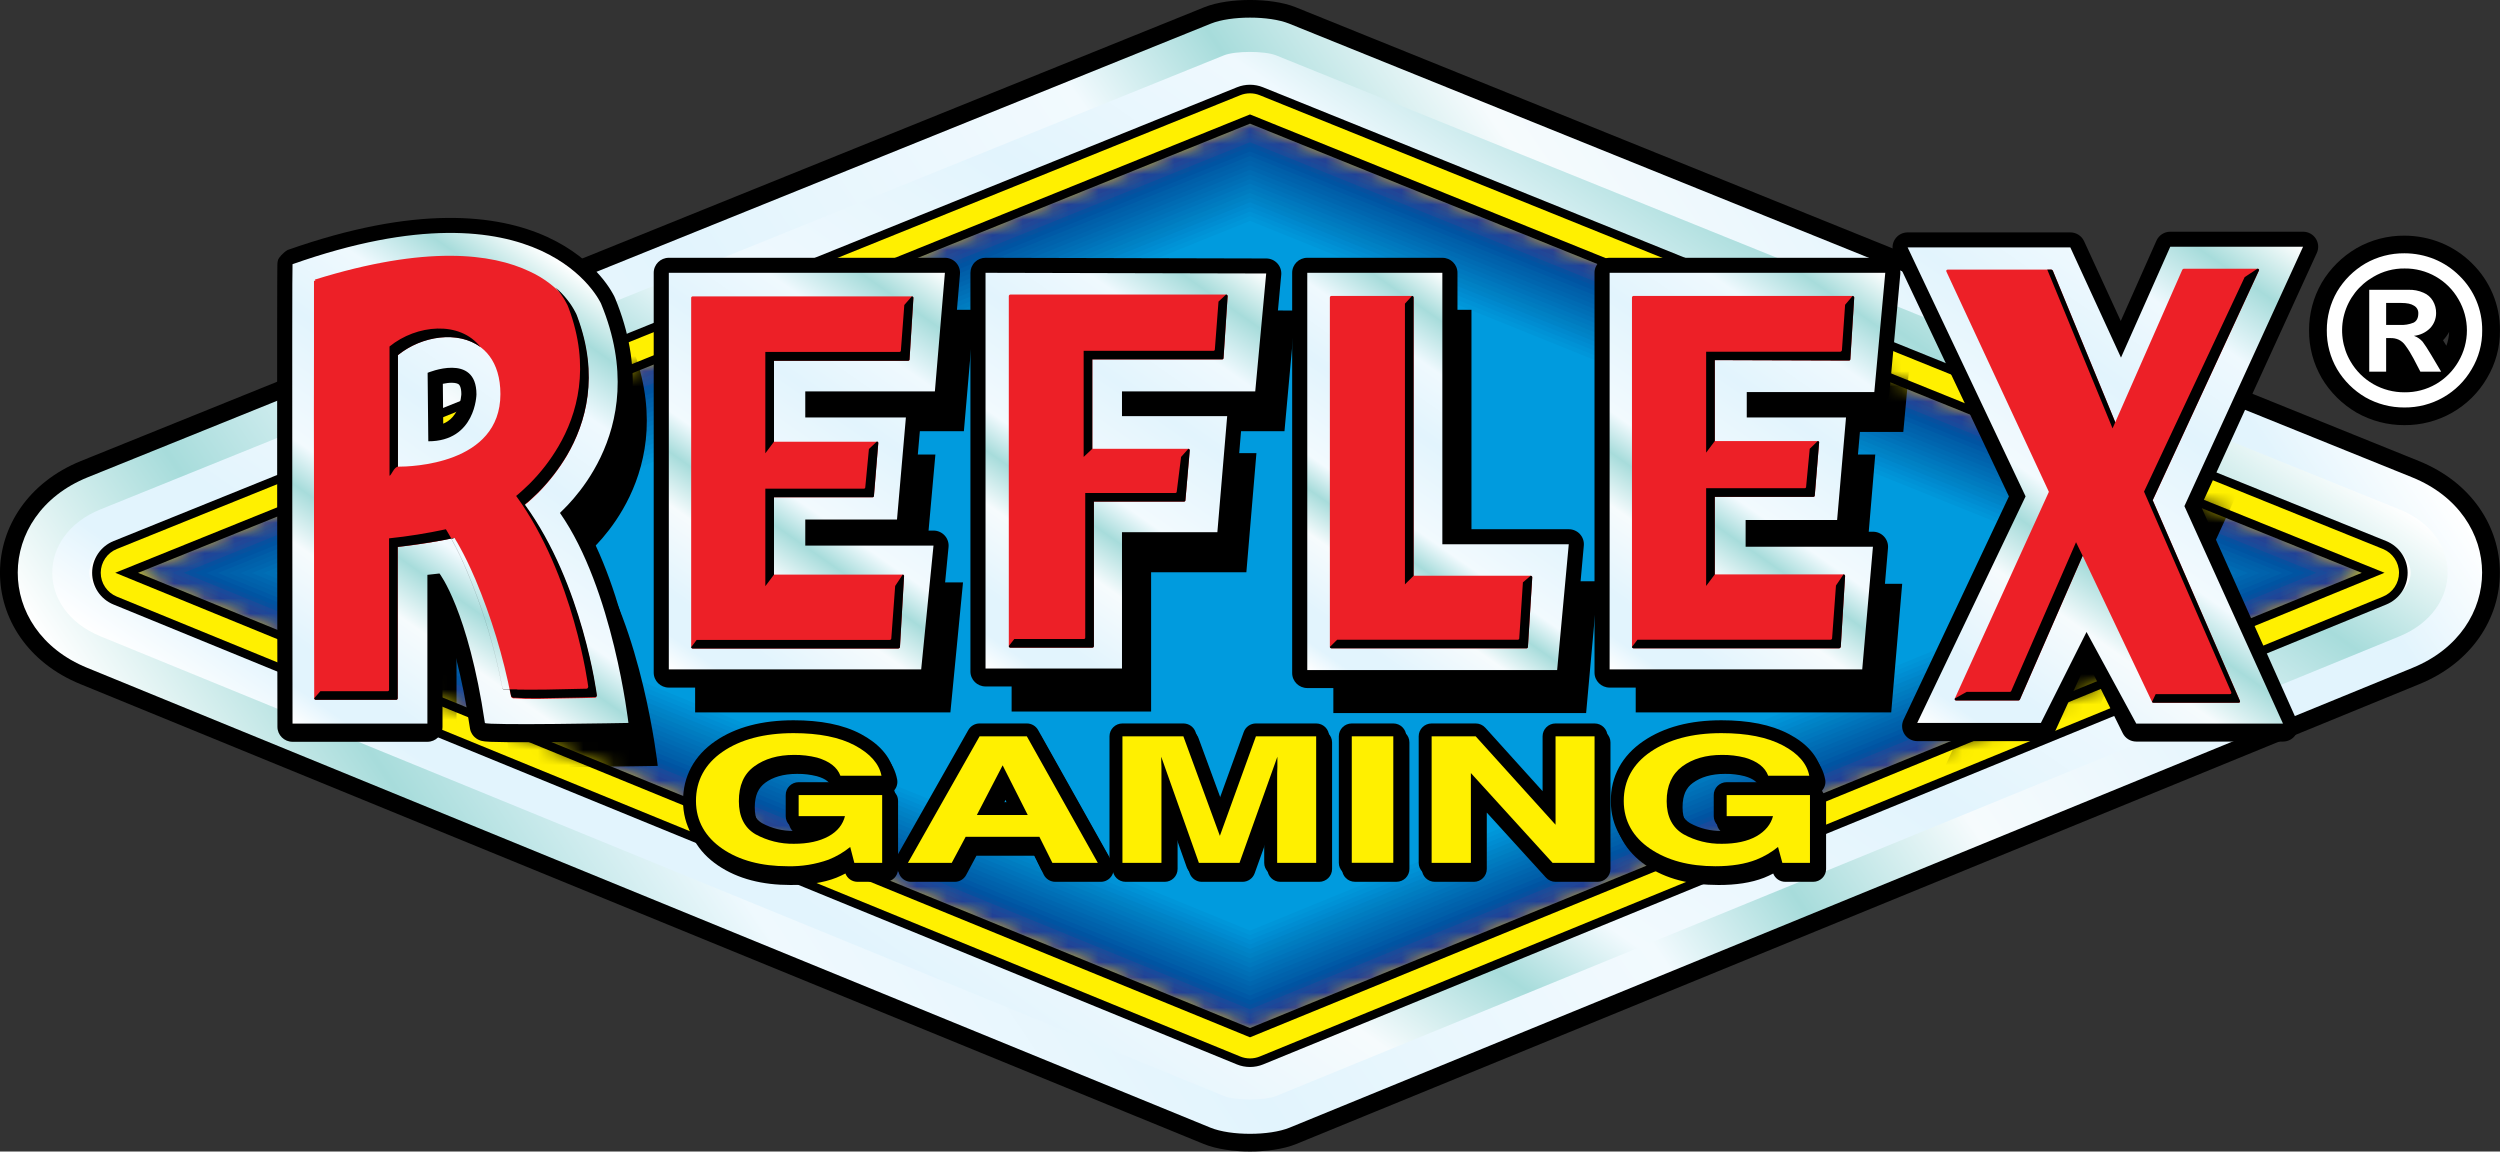 <svg width="165" height="76" viewBox="0 0 165 76" fill="none" xmlns="http://www.w3.org/2000/svg">
<rect x="0" y="0" width="165" height="76" fill="#333333" stroke="none"/>
<g clip-path="url(#clip0_10537_136862)">
<path fill-rule="evenodd" clip-rule="evenodd" d="M85.105 74.428C83.78 74.967 81.22 74.967 79.895 74.428L5.753 44.076C-0.377 41.576 -0.346 33.988 5.783 31.504L79.925 1.556C81.235 1.032 83.765 1.032 85.075 1.556L159.202 31.504C165.346 33.988 165.361 41.576 159.232 44.076L85.105 74.428Z" fill="white"/>
<path fill-rule="evenodd" clip-rule="evenodd" d="M80.095 1.976C80.095 1.976 80.095 1.976 80.095 1.977L5.955 31.924C5.955 31.924 5.955 31.924 5.955 31.924C3.052 33.101 1.633 35.46 1.627 37.786C1.62 40.112 3.023 42.474 5.926 43.658L5.927 43.658L80.067 74.01C80.067 74.01 80.067 74.01 80.067 74.01C80.653 74.248 81.558 74.38 82.5 74.38C83.442 74.38 84.346 74.248 84.932 74.01L84.933 74.01M84.905 1.976C84.905 1.976 84.905 1.977 84.905 1.977L159.03 31.924C161.941 33.101 163.359 35.46 163.364 37.786C163.369 40.112 161.962 42.474 159.059 43.658L159.058 43.658L84.933 74.01M84.905 1.976C84.326 1.745 83.431 1.616 82.5 1.616C81.569 1.616 80.674 1.745 80.095 1.976M82.5 0.711C83.489 0.711 84.514 0.844 85.245 1.137L85.247 1.137L159.373 31.085C162.607 32.393 164.269 35.07 164.275 37.784C164.281 40.498 162.631 43.18 159.405 44.495L85.279 74.847L85.278 74.848C84.538 75.148 83.501 75.285 82.5 75.285C81.499 75.285 80.462 75.148 79.722 74.848L79.721 74.847L5.58 44.495C2.353 43.179 0.707 40.498 0.715 37.783C0.723 35.07 2.385 32.393 5.611 31.085L79.753 1.137L79.755 1.137C80.486 0.844 81.511 0.711 82.5 0.711Z" fill="black"/>
<path fill-rule="evenodd" clip-rule="evenodd" d="M85.105 74.428C83.78 74.967 81.22 74.967 79.895 74.428L5.753 44.076C-0.377 41.576 -0.346 33.988 5.783 31.504L79.925 1.556C81.235 1.032 83.765 1.032 85.075 1.556L159.202 31.504C165.346 33.988 165.361 41.576 159.232 44.076L85.105 74.428Z" fill="white"/>
<path fill-rule="evenodd" clip-rule="evenodd" d="M80.363 2.636C80.363 2.636 80.362 2.636 80.362 2.637L6.225 32.583C3.576 33.656 2.348 35.766 2.342 37.788C2.336 39.809 3.549 41.919 6.198 42.999L80.338 73.351C80.339 73.351 80.339 73.351 80.34 73.351C80.805 73.54 81.604 73.668 82.5 73.668C83.395 73.668 84.195 73.54 84.659 73.352C84.66 73.351 84.661 73.351 84.662 73.351L158.787 42.999C161.436 41.919 162.652 39.808 162.648 37.787C162.643 35.767 161.417 33.657 158.76 32.583C158.76 32.583 158.76 32.583 158.76 32.583L84.638 2.637C84.637 2.636 84.637 2.636 84.637 2.636C84.177 2.453 83.386 2.328 82.5 2.328C81.614 2.328 80.823 2.453 80.363 2.636ZM82.5 -0.001C83.533 -0.001 84.662 0.136 85.512 0.476L85.514 0.477L159.643 30.426C163.131 31.836 164.984 34.763 164.991 37.782C164.998 40.801 163.157 43.734 159.677 45.153L85.55 75.505L85.549 75.506C84.688 75.856 83.546 75.997 82.5 75.997C81.454 75.997 80.311 75.856 79.451 75.506L79.449 75.505L79.448 75.505L5.308 45.153C1.827 43.734 -0.01 40.8 -0.001 37.781C0.008 34.763 1.861 31.837 5.34 30.426L79.485 0.477L79.487 0.476C80.338 0.136 81.466 -0.001 82.5 -0.001Z" fill="black"/>
<path fill-rule="evenodd" clip-rule="evenodd" d="M85.105 74.428C83.78 74.967 81.22 74.967 79.895 74.428L5.753 44.076C-0.377 41.576 -0.346 33.988 5.783 31.504L79.925 1.556C81.235 1.032 83.765 1.032 85.075 1.556L159.202 31.504C165.346 33.988 165.361 41.576 159.232 44.076L85.105 74.428Z" fill="url(#paint0_linear_10537_136862)"/>
<path fill-rule="evenodd" clip-rule="evenodd" d="M158.373 41.995L84.232 72.333C83.464 72.647 81.536 72.647 80.768 72.333L6.626 41.995C2.379 40.244 2.395 35.32 6.642 33.614L80.783 3.651C81.536 3.352 83.449 3.352 84.217 3.651L158.343 33.614C162.605 35.32 162.605 40.244 158.373 41.995Z" fill="url(#paint1_linear_10537_136862)"/>
<path fill-rule="evenodd" clip-rule="evenodd" d="M157.44 39.736L83.298 70.088C83.133 70.162 81.868 70.162 81.702 70.088L7.56 39.736C5.347 38.837 5.347 36.757 7.575 35.859L81.702 5.911C81.868 5.851 83.118 5.851 83.283 5.911L157.425 35.859C159.654 36.757 159.654 38.837 157.44 39.736Z" fill="white"/>
<path fill-rule="evenodd" clip-rule="evenodd" d="M81.642 5.76C82.192 5.538 82.808 5.538 83.358 5.76L157.484 35.708C158.341 36.055 158.902 36.881 158.904 37.8C158.907 38.719 158.349 39.548 157.494 39.898L83.368 70.251C82.812 70.478 82.188 70.478 81.632 70.251L7.491 39.898C6.636 39.548 6.078 38.719 6.081 37.8C6.083 36.881 6.644 36.054 7.501 35.708L81.642 5.76ZM14.373 37.819L82.5 65.709L150.613 37.819L82.5 10.301L14.373 37.819Z" fill="black"/>
<path fill-rule="evenodd" clip-rule="evenodd" d="M81.856 6.284C82.269 6.118 82.731 6.118 83.143 6.284L157.27 36.232C157.912 36.492 158.333 37.112 158.335 37.801C158.336 38.49 157.918 39.112 157.277 39.375L83.15 69.727C82.734 69.898 82.266 69.898 81.849 69.727L7.707 39.375C7.066 39.112 6.648 38.491 6.649 37.801C6.651 37.112 7.072 36.492 7.715 36.232L81.856 6.284ZM12.87 37.816L82.499 66.321L152.115 37.816L82.499 9.69L12.87 37.816Z" fill="#FFF000"/>
<mask id="mask0_10537_136862" style="mask-type:luminance" maskUnits="userSpaceOnUse" x="8" y="7" width="149" height="62">
<path d="M82.499 7.857L8.358 37.805L82.499 68.157L156.626 37.805L82.499 7.857Z" fill="white"/>
</mask>
<g mask="url(#mask0_10537_136862)">
<path fill-rule="evenodd" clip-rule="evenodd" d="M82.499 7.857L156.626 37.805L82.499 68.157L8.358 37.805L82.499 7.857Z" fill="#30368F"/>
<path fill-rule="evenodd" clip-rule="evenodd" d="M9.111 37.806L82.499 8.157L155.873 37.806L82.499 67.844L9.111 37.806Z" fill="#2C3A92"/>
<path fill-rule="evenodd" clip-rule="evenodd" d="M9.864 37.805L82.499 8.471L155.135 37.805L82.499 67.544L9.864 37.805Z" fill="#224195"/>
<path fill-rule="evenodd" clip-rule="evenodd" d="M10.617 37.806L82.5 8.771L154.382 37.806L82.5 67.23L10.617 37.806Z" fill="#1F4698"/>
<path fill-rule="evenodd" clip-rule="evenodd" d="M11.37 37.805L82.5 9.069L153.629 37.805L82.5 66.93L11.37 37.805Z" fill="#194A9B"/>
<path fill-rule="evenodd" clip-rule="evenodd" d="M12.123 37.805L82.499 9.384L152.876 37.805L82.499 66.616L12.123 37.805Z" fill="#07509F"/>
<path fill-rule="evenodd" clip-rule="evenodd" d="M12.876 37.806L82.499 9.684L152.123 37.806L82.499 66.317L12.876 37.806Z" fill="#0054A2"/>
<path fill-rule="evenodd" clip-rule="evenodd" d="M13.629 37.821L82.499 9.998L151.37 37.821L82.499 66.003L13.629 37.821Z" fill="#0059A6"/>
<path fill-rule="evenodd" clip-rule="evenodd" d="M14.382 37.82L82.499 10.297L150.617 37.82L82.499 65.703L14.382 37.82Z" fill="#005FA9"/>
<path fill-rule="evenodd" clip-rule="evenodd" d="M15.12 37.821L82.5 10.597L149.864 37.821L82.5 65.389L15.12 37.821Z" fill="#0062AC"/>
<path fill-rule="evenodd" clip-rule="evenodd" d="M15.873 37.82L82.5 10.91L149.111 37.82L82.5 65.089L15.873 37.82Z" fill="#0066AF"/>
<path fill-rule="evenodd" clip-rule="evenodd" d="M16.626 37.82L82.499 11.21L148.358 37.82L82.499 64.79L16.626 37.82Z" fill="#006BB3"/>
<path fill-rule="evenodd" clip-rule="evenodd" d="M17.379 37.821L82.499 11.524L147.605 37.821L82.499 64.476L17.379 37.821Z" fill="#006FB6"/>
<path fill-rule="evenodd" clip-rule="evenodd" d="M18.132 37.82L82.499 11.823L146.852 37.82L82.499 64.176L18.132 37.82Z" fill="#0073BA"/>
<path fill-rule="evenodd" clip-rule="evenodd" d="M18.885 37.821L82.5 12.123L146.099 37.821L82.5 63.862L18.885 37.821Z" fill="#0078BE"/>
<path fill-rule="evenodd" clip-rule="evenodd" d="M19.638 37.821L82.5 12.438L145.361 37.821L82.5 63.563L19.638 37.821Z" fill="#007CC0"/>
<path fill-rule="evenodd" clip-rule="evenodd" d="M20.391 37.835L82.499 12.736L144.608 37.835L82.499 63.248L20.391 37.835Z" fill="#0081C4"/>
<path fill-rule="evenodd" clip-rule="evenodd" d="M21.144 37.835L82.499 13.051L143.855 37.835L82.499 62.949L21.144 37.835Z" fill="#0084C8"/>
<path fill-rule="evenodd" clip-rule="evenodd" d="M21.897 37.836L82.499 13.351L143.102 37.836L82.499 62.635L21.897 37.836Z" fill="#0089CE"/>
<path fill-rule="evenodd" clip-rule="evenodd" d="M22.65 37.835L82.499 13.664L142.349 37.835L82.499 62.335L22.65 37.835Z" fill="#008DD2"/>
<path fill-rule="evenodd" clip-rule="evenodd" d="M23.403 37.836L82.5 13.964L141.596 37.836L82.5 62.036L23.403 37.836Z" fill="#0092D6"/>
<path fill-rule="evenodd" clip-rule="evenodd" d="M24.156 37.835L82.5 14.263L140.843 37.835L82.5 61.721L24.156 37.835Z" fill="#0096D9"/>
<path fill-rule="evenodd" clip-rule="evenodd" d="M140.09 37.835L82.499 61.422L24.894 37.835L82.499 14.577L140.09 37.835Z" fill="#009BDE"/>
<path fill-rule="evenodd" clip-rule="evenodd" d="M127.725 18.873L135.511 35.306L128.358 50.856H136.52L139.532 44.256L142.815 50.901H152.514L145.993 35.95L153.84 18.828H145.074L141.806 26.147L138.478 18.873H127.725Z" fill="black"/>
<path fill-rule="evenodd" clip-rule="evenodd" d="M145.01 18.729H153.995L146.103 35.951L152.667 51.001H142.753L139.536 44.489L136.585 50.956H128.202L135.401 35.307L127.567 18.773H138.543L141.805 25.904L145.01 18.729ZM145.14 18.928L141.808 26.39L138.414 18.973H127.883L135.622 35.306L128.514 50.757H136.456L139.529 44.023L142.878 50.802H152.362L145.884 35.949L153.684 18.928H145.14Z" fill="black"/>
<path fill-rule="evenodd" clip-rule="evenodd" d="M108.057 20.549V46.92H124.728L125.436 38.628H117.033V36.862H123.087L123.659 30.098H117.108V28.406H125.527L126.249 20.549H108.057Z" fill="black"/>
<path fill-rule="evenodd" clip-rule="evenodd" d="M107.957 20.449H126.359L125.618 28.506H117.208V29.998H123.768L123.179 36.962H117.133V38.529H125.545L124.82 47.019H107.957V20.449ZM108.157 20.648V46.82H124.636L125.327 38.728H116.932V36.763H122.995L123.55 30.197H117.008V28.307H125.435L126.14 20.648H108.157Z" fill="black"/>
<path fill-rule="evenodd" clip-rule="evenodd" d="M88.102 20.549V46.965H104.593L105.361 38.464H97.018V20.549H88.102Z" fill="black"/>
<path fill-rule="evenodd" clip-rule="evenodd" d="M88.001 20.449H97.117V38.364H105.47L104.684 47.064H88.001V20.449ZM88.202 20.648V46.865H104.501L105.251 38.563H96.917V20.648H88.202Z" fill="black"/>
<path fill-rule="evenodd" clip-rule="evenodd" d="M66.867 20.549V46.86H75.873V37.67H82.168L82.816 30.008H75.873V28.361H84.683L85.391 20.594L66.867 20.549Z" fill="black"/>
<path fill-rule="evenodd" clip-rule="evenodd" d="M66.767 20.449L85.501 20.495L84.775 28.461H75.973V29.908H82.924L82.26 37.77H75.973V46.96H66.767V20.449ZM66.967 20.649V46.761H75.773V37.571H82.076L82.707 30.107H75.773V28.262H84.591L85.281 20.693L66.967 20.649Z" fill="black"/>
<path fill-rule="evenodd" clip-rule="evenodd" d="M45.978 20.549V46.92H62.635L63.448 38.539H54.984V36.817H61.024L61.626 30.098H54.984V28.361H63.524L64.201 20.549H45.978Z" fill="black"/>
<path fill-rule="evenodd" clip-rule="evenodd" d="M45.878 20.449H64.311L63.616 28.461H55.085V29.998H61.736L61.115 36.917H55.085V38.439H63.559L62.726 47.019H45.878V20.449ZM46.079 20.648V46.82H62.544L63.338 38.638H54.884V36.718H60.932L61.517 30.197H54.884V28.262H63.432L64.092 20.648H46.079Z" fill="black"/>
<path fill-rule="evenodd" clip-rule="evenodd" d="M21.144 19.965C21.084 19.995 21.144 50.497 21.144 50.497H30.029V40.485L30.828 40.395C30.828 40.395 32.725 43.029 33.825 50.452C33.855 50.632 43.298 50.452 43.298 50.452C43.298 50.452 42.288 41.398 38.779 36.399C38.749 36.354 45.075 31.235 41.49 22.57C41.49 22.57 37.725 14.114 21.144 19.965Z" fill="black"/>
<path fill-rule="evenodd" clip-rule="evenodd" d="M41.582 22.529C41.582 22.529 41.582 22.529 41.49 22.57L41.582 22.529L41.583 22.53L41.583 22.532C43.387 26.894 42.698 30.369 41.558 32.76C40.989 33.953 40.308 34.876 39.771 35.502C39.502 35.815 39.27 36.055 39.105 36.218C39.036 36.286 38.979 36.341 38.936 36.381C38.928 36.389 38.921 36.396 38.914 36.403C38.912 36.405 38.91 36.407 38.908 36.408C40.647 38.919 41.766 42.411 42.452 45.277C42.798 46.724 43.034 48.015 43.184 48.944C43.259 49.408 43.312 49.782 43.347 50.04C43.364 50.169 43.377 50.269 43.385 50.337C43.389 50.371 43.392 50.397 43.394 50.415L43.396 50.434L43.397 50.44L43.397 50.441L43.397 50.441C43.397 50.441 43.397 50.441 43.374 50.444L43.397 50.441L43.409 50.55L43.3 50.552L43.298 50.452C43.3 50.552 43.3 50.552 43.3 50.552L43.299 50.552L43.193 50.554C43.124 50.555 43.023 50.557 42.894 50.559C42.635 50.564 42.266 50.57 41.823 50.577C40.938 50.591 39.756 50.608 38.573 50.619C37.391 50.63 36.207 50.636 35.317 50.627C34.872 50.623 34.499 50.616 34.236 50.603C34.105 50.597 33.999 50.59 33.924 50.581C33.887 50.576 33.855 50.571 33.829 50.564C33.817 50.561 33.801 50.556 33.786 50.548C33.779 50.544 33.767 50.538 33.757 50.527C33.746 50.516 33.731 50.497 33.726 50.469L33.726 50.467C33.177 46.761 32.429 44.254 31.82 42.675C31.516 41.886 31.246 41.328 31.053 40.969C30.957 40.79 30.879 40.66 30.826 40.575C30.807 40.544 30.791 40.519 30.779 40.5L30.13 40.573V50.597H21.044L21.044 50.497L21.144 50.497C21.044 50.497 21.044 50.497 21.044 50.497L21.041 49.187C21.04 48.352 21.038 47.161 21.035 45.731C21.031 42.871 21.025 39.057 21.021 35.243C21.017 31.428 21.016 27.612 21.018 24.748C21.02 23.317 21.023 22.122 21.027 21.285C21.029 20.867 21.031 20.537 21.034 20.312C21.035 20.199 21.037 20.112 21.039 20.053C21.039 20.023 21.04 20 21.041 19.983C21.042 19.975 21.042 19.967 21.043 19.96C21.044 19.957 21.044 19.952 21.046 19.946C21.046 19.942 21.049 19.934 21.051 19.929C21.055 19.919 21.078 19.891 21.099 19.876L21.105 19.874L21.11 19.872C29.418 16.94 34.533 17.586 37.577 18.983C39.099 19.681 40.099 20.564 40.719 21.275C41.029 21.63 41.244 21.942 41.382 22.166C41.451 22.278 41.5 22.368 41.533 22.43C41.549 22.461 41.561 22.486 41.569 22.503C41.572 22.507 41.574 22.511 41.575 22.515C41.577 22.517 41.578 22.52 41.579 22.522L41.581 22.527L41.582 22.529L41.582 22.529ZM21.244 50.398H29.929V40.396L30.875 40.289L30.909 40.337L30.828 40.395C30.909 40.337 30.909 40.337 30.909 40.337L30.909 40.337L30.91 40.338L30.911 40.339L30.916 40.346C30.92 40.352 30.925 40.36 30.933 40.371C30.947 40.393 30.969 40.426 30.997 40.47C31.052 40.558 31.131 40.692 31.23 40.875C31.427 41.242 31.7 41.807 32.008 42.604C32.619 44.19 33.365 46.693 33.915 50.379C33.925 50.38 33.935 50.382 33.948 50.383C34.015 50.391 34.115 50.398 34.245 50.404C34.504 50.417 34.874 50.424 35.319 50.428C36.207 50.437 37.389 50.431 38.572 50.42C39.754 50.409 40.934 50.392 41.82 50.378C42.263 50.371 42.632 50.365 42.89 50.36C43.016 50.358 43.116 50.356 43.185 50.355C43.177 50.288 43.165 50.191 43.148 50.066C43.114 49.81 43.061 49.438 42.986 48.975C42.837 48.05 42.602 46.764 42.257 45.323C41.567 42.437 40.441 38.939 38.697 36.456L38.696 36.454C38.674 36.42 38.679 36.387 38.682 36.376C38.685 36.363 38.69 36.353 38.692 36.349C38.697 36.34 38.702 36.333 38.705 36.33C38.71 36.324 38.717 36.316 38.723 36.31C38.735 36.298 38.753 36.28 38.775 36.26C38.782 36.253 38.789 36.246 38.797 36.238C38.84 36.197 38.896 36.144 38.964 36.076C39.125 35.917 39.354 35.681 39.618 35.373C40.147 34.756 40.817 33.849 41.377 32.674C42.496 30.328 43.178 26.912 41.398 22.609L41.397 22.605C41.395 22.602 41.392 22.596 41.389 22.588C41.382 22.574 41.37 22.551 41.355 22.522C41.325 22.463 41.277 22.377 41.211 22.27C41.078 22.054 40.869 21.751 40.567 21.405C39.963 20.713 38.986 19.848 37.493 19.163C34.517 17.798 29.477 17.142 21.239 20.037C21.239 20.044 21.239 20.051 21.239 20.058C21.237 20.116 21.236 20.202 21.234 20.314C21.231 20.539 21.229 20.868 21.227 21.286C21.223 22.123 21.22 23.317 21.219 24.749C21.216 27.612 21.218 31.428 21.222 35.242C21.225 39.057 21.231 42.871 21.236 45.731C21.238 47.161 21.24 48.352 21.242 49.186L21.244 50.398Z" fill="black"/>
</g>
<path fill-rule="evenodd" clip-rule="evenodd" d="M82.5 7.552L157.378 37.803L82.5 68.463L7.606 37.803L82.5 7.552ZM9.11 37.807L82.5 67.851L155.875 37.807L82.5 8.162L9.11 37.807Z" fill="black"/>
<path fill-rule="evenodd" clip-rule="evenodd" d="M55.663 51.605C55.452 51.036 54.94 50.632 54.126 50.407C53.629 50.282 53.118 50.222 52.605 50.228C51.551 50.228 50.663 50.482 49.985 50.991C49.307 51.5 48.961 52.248 48.961 53.281C48.961 54.314 49.322 55.032 50.075 55.451C50.844 55.891 51.719 56.113 52.605 56.095C53.524 56.095 54.292 55.93 54.879 55.586C55.467 55.242 55.843 54.808 55.979 54.254H52.922V52.862H58.419V57.352H56.596L56.31 56.304C55.875 56.649 55.393 56.931 54.879 57.142C54.157 57.427 53.253 57.561 52.184 57.561C50.437 57.561 49.006 57.187 47.876 56.424C46.747 55.661 46.129 54.598 46.129 53.251C46.129 51.904 46.717 50.827 47.907 50.003C49.096 49.18 50.632 48.791 52.575 48.791C54.262 48.791 55.602 49.06 56.626 49.599C57.651 50.138 58.223 50.797 58.373 51.605H55.663Z" fill="black"/>
<path fill-rule="evenodd" clip-rule="evenodd" d="M50.074 49.936C49.426 50.114 48.871 50.37 48.394 50.7C47.416 51.376 46.983 52.202 46.983 53.251C46.983 54.292 47.439 55.102 48.356 55.722C48.927 56.108 49.605 56.387 50.406 56.549C50.148 56.448 49.896 56.328 49.653 56.189C48.568 55.583 48.107 54.536 48.107 53.281C48.107 52.035 48.539 51.013 49.47 50.314C49.661 50.171 49.863 50.045 50.074 49.936ZM55.305 49.979C55.652 50.18 55.948 50.437 56.172 50.756H56.864C56.693 50.62 56.483 50.484 56.227 50.349C55.954 50.206 55.648 50.081 55.305 49.979ZM56.324 55.456C56.408 55.457 56.493 55.471 56.576 55.498C56.849 55.587 57.059 55.806 57.134 56.082L57.249 56.503H57.565V53.711H56.635C56.64 53.717 56.645 53.723 56.65 53.729C56.812 53.934 56.87 54.201 56.808 54.454C56.715 54.835 56.547 55.167 56.324 55.456ZM55.797 57.65C55.605 57.751 55.407 57.843 55.206 57.926C55.202 57.928 55.198 57.93 55.194 57.931C54.337 58.269 53.316 58.41 52.184 58.41C50.315 58.41 48.704 58.009 47.396 57.126C46.054 56.219 45.275 54.904 45.275 53.251C45.275 51.606 46.017 50.276 47.419 49.307C48.797 48.353 50.522 47.942 52.575 47.942C54.344 47.942 55.836 48.223 57.026 48.849C58.184 49.459 58.998 50.297 59.213 51.45C59.259 51.698 59.192 51.953 59.03 52.147C59.011 52.17 58.99 52.192 58.969 52.213C59.154 52.369 59.272 52.602 59.272 52.862V57.352C59.272 57.821 58.89 58.2 58.419 58.2H56.596C56.237 58.2 55.92 57.978 55.797 57.65ZM54.914 52.013C54.894 51.977 54.876 51.938 54.861 51.898C54.777 51.672 54.552 51.407 53.907 51.228C53.485 51.122 53.05 51.072 52.615 51.076C52.612 51.076 52.608 51.076 52.605 51.076C51.687 51.076 50.993 51.297 50.499 51.668C50.075 51.987 49.815 52.461 49.815 53.281C49.815 54.09 50.075 54.478 50.492 54.711C50.495 54.712 50.498 54.714 50.501 54.716C51.135 55.078 51.856 55.262 52.587 55.246C52.593 55.246 52.599 55.246 52.605 55.246C53.092 55.246 53.5 55.194 53.838 55.102H52.922C52.45 55.102 52.068 54.722 52.068 54.254V52.862C52.068 52.393 52.45 52.013 52.922 52.013H54.914Z" fill="black"/>
<path fill-rule="evenodd" clip-rule="evenodd" d="M64.683 54.194H68.027L66.385 50.902L64.683 54.194ZM64.849 49.001H67.967L72.65 57.352H69.653L68.81 55.631H63.93L63.012 57.352H60.135L64.849 49.001Z" fill="black"/>
<path fill-rule="evenodd" clip-rule="evenodd" d="M64.104 48.586C64.255 48.318 64.54 48.152 64.849 48.152H67.966C68.276 48.152 68.562 48.319 68.712 48.588L73.396 56.939C73.543 57.202 73.54 57.523 73.386 57.782C73.233 58.041 72.953 58.201 72.65 58.201H69.653C69.327 58.201 69.028 58.016 68.885 57.724L68.276 56.48H64.444L63.766 57.75C63.618 58.027 63.328 58.201 63.012 58.201H60.135C59.832 58.201 59.551 58.041 59.398 57.781C59.245 57.521 59.242 57.2 59.39 56.937L64.104 48.586ZM65.349 49.849L61.593 56.504H62.498L63.176 55.233C63.324 54.956 63.614 54.782 63.93 54.782H64.068C64.025 54.739 63.987 54.69 63.955 54.636C63.8 54.384 63.788 54.07 63.924 53.807L65.626 50.514C65.773 50.229 66.069 50.051 66.391 50.053C66.714 50.055 67.007 50.238 67.15 50.525L68.792 53.818C68.923 54.081 68.908 54.392 68.752 54.642C68.72 54.693 68.683 54.74 68.642 54.782H68.81C69.136 54.782 69.435 54.968 69.578 55.26L70.187 56.504H71.197L67.465 49.849H65.349ZM66.082 53.346H66.651L66.371 52.786L66.082 53.346Z" fill="black"/>
<path fill-rule="evenodd" clip-rule="evenodd" d="M83.102 49.001H87.063V57.352H84.503V51.022C84.503 50.722 84.518 50.498 84.518 50.348L82.003 57.352H79.322L76.837 50.348C76.837 50.498 76.852 50.722 76.852 51.022C76.852 51.321 76.867 51.545 76.867 51.695V57.352H74.292V49.001H78.298L80.708 55.556L83.102 49.001Z" fill="black"/>
<path fill-rule="evenodd" clip-rule="evenodd" d="M73.438 49.001C73.438 48.532 73.82 48.152 74.292 48.152H78.298C78.657 48.152 78.977 48.375 79.1 48.71L80.705 53.076L82.299 48.711C82.422 48.376 82.743 48.152 83.102 48.152H87.063C87.535 48.152 87.917 48.532 87.917 49.001V57.352C87.917 57.821 87.535 58.201 87.063 58.201H84.503C84.031 58.201 83.649 57.821 83.649 57.352V55.293L82.807 57.638C82.686 57.975 82.364 58.201 82.003 58.201H79.322C78.96 58.201 78.637 57.974 78.517 57.634L77.721 55.392V57.352C77.721 57.821 77.339 58.201 76.867 58.201H74.292C73.82 58.201 73.438 57.821 73.438 57.352V49.001ZM75.146 49.849V56.504H76.013V51.695C76.013 51.649 76.011 51.592 76.008 51.505C76.008 51.486 76.007 51.465 76.006 51.443C76.002 51.327 75.998 51.185 75.998 51.021C75.998 50.886 75.995 50.766 75.991 50.657C75.991 50.64 75.99 50.624 75.99 50.607C75.986 50.519 75.983 50.426 75.983 50.348C75.983 50.163 76.043 49.99 76.146 49.849H75.146ZM77.528 49.849C77.576 49.914 77.614 49.987 77.642 50.066L79.926 56.504H81.401L83.714 50.063C83.742 49.985 83.78 49.914 83.826 49.849H83.701L81.51 55.846C81.388 56.181 81.067 56.404 80.708 56.405C80.35 56.405 80.029 56.182 79.906 55.847L77.701 49.849H77.528ZM85.209 49.849C85.312 49.99 85.372 50.163 85.372 50.348C85.372 50.426 85.368 50.519 85.365 50.607C85.365 50.624 85.364 50.641 85.364 50.657C85.36 50.766 85.357 50.886 85.357 51.021V56.504H86.209V49.849H85.209Z" fill="black"/>
<path d="M92.169 49.001H89.428V57.349H92.169V49.001Z" fill="black"/>
<path fill-rule="evenodd" clip-rule="evenodd" d="M88.574 49.001C88.574 48.532 88.956 48.152 89.428 48.152H92.169C92.64 48.152 93.022 48.532 93.022 49.001V57.349C93.022 57.818 92.64 58.198 92.169 58.198H89.428C88.956 58.198 88.574 57.818 88.574 57.349V49.001ZM90.282 49.849V56.501H91.315V49.849H90.282Z" fill="black"/>
<path fill-rule="evenodd" clip-rule="evenodd" d="M94.699 49.001H97.59L102.861 54.823V49.001H105.437V57.352H102.666L97.274 51.426V57.352H94.699V49.001Z" fill="black"/>
<path fill-rule="evenodd" clip-rule="evenodd" d="M93.845 49.001C93.845 48.532 94.227 48.152 94.699 48.152H97.59C97.832 48.152 98.063 48.255 98.225 48.433L102.007 52.611V49.001C102.007 48.532 102.39 48.152 102.861 48.152H105.437C105.908 48.152 106.291 48.532 106.291 49.001V57.352C106.291 57.821 105.908 58.201 105.437 58.201H102.666C102.424 58.201 102.194 58.099 102.032 57.921L98.128 53.63V57.352C98.128 57.821 97.746 58.201 97.274 58.201H94.699C94.227 58.201 93.845 57.821 93.845 57.352V49.001ZM95.553 49.849V56.504H96.42V51.425C96.42 51.075 96.638 50.76 96.967 50.634C97.297 50.508 97.671 50.596 97.907 50.856L103.045 56.504H104.583V49.849H103.715V54.823C103.715 55.174 103.497 55.489 103.167 55.615C102.837 55.741 102.463 55.652 102.227 55.391L97.21 49.849H95.553Z" fill="black"/>
<path fill-rule="evenodd" clip-rule="evenodd" d="M116.897 51.605C116.687 51.036 116.175 50.632 115.361 50.407C114.869 50.282 114.363 50.222 113.855 50.228C112.786 50.228 111.913 50.482 111.22 50.991C110.527 51.5 110.196 52.248 110.196 53.281C110.196 54.314 110.572 55.032 111.31 55.451C112.079 55.891 112.954 56.113 113.84 56.095C114.774 56.095 115.527 55.93 116.114 55.586C116.702 55.242 117.078 54.808 117.214 54.254H114.157V52.862H119.669V57.352H117.831L117.56 56.304C117.12 56.649 116.633 56.931 116.114 57.142C115.391 57.427 114.488 57.561 113.434 57.561C111.672 57.561 110.241 57.187 109.126 56.424C108.012 55.661 107.379 54.598 107.379 53.251C107.379 51.904 107.967 50.827 109.141 50.003C110.316 49.18 111.882 48.791 113.81 48.791C115.497 48.791 116.852 49.06 117.861 49.599C118.87 50.138 119.473 50.797 119.623 51.605H116.897Z" fill="black"/>
<path fill-rule="evenodd" clip-rule="evenodd" d="M111.323 49.932C110.666 50.11 110.105 50.367 109.633 50.697C108.668 51.373 108.233 52.201 108.233 53.251C108.233 54.287 108.7 55.101 109.611 55.725C110.168 56.107 110.838 56.385 111.637 56.547C111.379 56.446 111.127 56.326 110.885 56.187C109.825 55.585 109.342 54.547 109.342 53.281C109.342 52.045 109.753 51.013 110.712 50.309C110.906 50.166 111.11 50.041 111.323 49.932ZM116.533 49.975C116.882 50.177 117.181 50.435 117.407 50.756H118.096C117.923 50.62 117.712 50.483 117.457 50.347C117.187 50.202 116.879 50.078 116.533 49.975ZM117.559 55.456C117.651 55.455 117.743 55.47 117.833 55.5C118.107 55.592 118.315 55.815 118.387 56.093L118.493 56.503H118.815V53.711H117.87C117.875 53.717 117.88 53.723 117.885 53.729C118.047 53.934 118.105 54.201 118.043 54.454C117.95 54.835 117.782 55.167 117.559 55.456ZM117.032 57.652C116.839 57.753 116.64 57.845 116.437 57.928C116.434 57.929 116.431 57.93 116.429 57.931C115.572 58.268 114.552 58.41 113.434 58.41C111.553 58.41 109.938 58.01 108.642 57.123C107.324 56.22 106.525 54.909 106.525 53.251C106.525 51.607 107.265 50.279 108.649 49.31C110.016 48.352 111.776 47.942 113.81 47.942C115.575 47.942 117.087 48.222 118.265 48.852C119.39 49.452 120.246 50.286 120.463 51.45C120.509 51.698 120.442 51.953 120.28 52.147C120.26 52.17 120.24 52.192 120.219 52.213C120.404 52.369 120.522 52.602 120.522 52.862V57.352C120.522 57.821 120.14 58.2 119.668 58.2H117.831C117.473 58.2 117.157 57.979 117.032 57.652ZM116.149 52.013C116.129 51.977 116.111 51.938 116.096 51.898C116.012 51.672 115.786 51.407 115.141 51.227C114.724 51.122 114.295 51.071 113.865 51.076C113.862 51.076 113.858 51.076 113.855 51.076C112.925 51.076 112.242 51.296 111.727 51.673C111.301 51.987 111.049 52.451 111.049 53.281C111.049 54.08 111.318 54.478 111.734 54.714L111.736 54.716C112.37 55.078 113.091 55.262 113.822 55.246C113.828 55.246 113.834 55.246 113.84 55.246C114.335 55.246 114.742 55.194 115.077 55.102H114.156C113.685 55.102 113.302 54.722 113.302 54.254V52.862C113.302 52.393 113.685 52.013 114.156 52.013H116.149Z" fill="black"/>
<path fill-rule="evenodd" clip-rule="evenodd" d="M55.467 51.2C55.256 50.632 54.744 50.243 53.931 50.003C53.433 49.879 52.922 49.819 52.41 49.824C51.34 49.824 50.467 50.078 49.774 50.587C49.081 51.096 48.765 51.859 48.765 52.877C48.765 53.894 49.126 54.628 49.864 55.062C50.639 55.486 51.51 55.703 52.394 55.69C53.328 55.69 54.081 55.526 54.684 55.197C55.286 54.867 55.632 54.403 55.768 53.864H52.711V52.473H58.223V56.948H56.385L56.114 55.9C55.683 56.25 55.201 56.532 54.684 56.738C53.82 57.047 52.906 57.194 51.988 57.172C50.241 57.172 48.795 56.783 47.681 56.02C46.566 55.256 45.934 54.194 45.934 52.862C45.934 51.53 46.521 50.422 47.696 49.614C48.87 48.806 50.437 48.387 52.379 48.387C54.051 48.387 55.407 48.656 56.416 49.195C57.425 49.734 58.027 50.407 58.178 51.2H55.467Z" fill="black"/>
<path fill-rule="evenodd" clip-rule="evenodd" d="M49.817 49.559C49.185 49.741 48.641 49.995 48.182 50.312C47.227 50.968 46.787 51.82 46.787 52.862C46.787 53.881 47.252 54.696 48.165 55.321C48.729 55.707 49.41 55.991 50.218 56.157C49.955 56.058 49.699 55.94 49.452 55.805C49.444 55.801 49.437 55.796 49.429 55.792C48.371 55.17 47.911 54.117 47.911 52.877C47.911 51.67 48.298 50.616 49.266 49.904C49.442 49.775 49.626 49.66 49.817 49.559ZM55.094 49.573C55.444 49.773 55.746 50.029 55.975 50.352H56.647C56.474 50.215 56.264 50.078 56.011 49.942C55.743 49.799 55.437 49.675 55.094 49.573ZM56.135 55.051C56.217 55.053 56.3 55.067 56.381 55.094C56.657 55.184 56.869 55.408 56.941 55.688L57.047 56.099H57.369V53.321H56.424C56.43 53.328 56.435 53.335 56.441 53.342C56.603 53.548 56.66 53.817 56.596 54.07C56.506 54.428 56.352 54.757 56.135 55.051ZM55.59 57.256C55.398 57.356 55.202 57.446 55.001 57.526C54.992 57.53 54.982 57.533 54.973 57.536C54.013 57.88 52.997 58.044 51.977 58.021C50.11 58.019 48.486 57.602 47.196 56.718C45.88 55.817 45.08 54.506 45.08 52.862C45.08 51.239 45.815 49.876 47.209 48.916C48.567 47.982 50.319 47.538 52.379 47.538C54.13 47.538 55.641 47.818 56.82 48.447C57.949 49.051 58.8 49.9 59.017 51.043C59.064 51.291 58.997 51.547 58.835 51.742C58.813 51.768 58.789 51.793 58.764 51.817C58.955 51.972 59.077 52.208 59.077 52.473V56.947C59.077 57.416 58.694 57.796 58.223 57.796H56.385C56.03 57.796 55.716 57.578 55.59 57.256ZM54.727 51.624C54.703 51.583 54.682 51.539 54.665 51.494C54.585 51.276 54.367 51.02 53.705 50.822C53.284 50.718 52.851 50.668 52.417 50.672L52.409 50.672C51.48 50.672 50.796 50.891 50.281 51.269C49.864 51.576 49.619 52.048 49.619 52.877C49.619 53.665 49.877 54.079 50.289 54.325C50.93 54.674 51.651 54.852 52.382 54.842C52.386 54.842 52.39 54.842 52.394 54.842C52.861 54.842 53.255 54.796 53.588 54.713H52.711C52.239 54.713 51.857 54.333 51.857 53.864V52.473C51.857 52.004 52.239 51.624 52.711 51.624H54.727Z" fill="black"/>
<path fill-rule="evenodd" clip-rule="evenodd" d="M64.472 53.79H67.831L66.174 50.512L64.472 53.79ZM64.653 48.597H67.771L72.454 56.948H69.457L68.599 55.227H63.735L62.816 56.948H59.924L64.653 48.597Z" fill="black"/>
<path fill-rule="evenodd" clip-rule="evenodd" d="M63.909 48.181C64.06 47.913 64.345 47.748 64.653 47.748H67.771C68.08 47.748 68.366 47.915 68.516 48.184L73.2 56.535C73.348 56.798 73.344 57.118 73.191 57.378C73.037 57.637 72.757 57.797 72.454 57.797H69.457C69.133 57.797 68.836 57.614 68.692 57.325L68.069 56.075H64.248L63.57 57.346C63.422 57.623 63.132 57.797 62.816 57.797H59.924C59.621 57.797 59.34 57.637 59.187 57.376C59.034 57.116 59.031 56.795 59.18 56.532L63.909 48.181ZM65.153 49.445L61.385 56.099H62.302L62.98 54.829C63.128 54.552 63.418 54.378 63.734 54.378H63.857C63.814 54.334 63.776 54.285 63.743 54.232C63.588 53.979 63.577 53.664 63.714 53.401L65.415 50.123C65.563 49.84 65.858 49.662 66.179 49.664C66.5 49.666 66.793 49.846 66.937 50.132L68.594 53.409C68.727 53.672 68.713 53.985 68.558 54.236C68.525 54.287 68.488 54.335 68.446 54.378H68.599C68.923 54.378 69.22 54.561 69.364 54.85L69.987 56.099H71.001L67.269 49.445H65.153ZM65.874 52.941H66.446L66.164 52.383L65.874 52.941Z" fill="black"/>
<path fill-rule="evenodd" clip-rule="evenodd" d="M82.891 48.597H86.867V56.948H84.292V51.306C84.292 51.141 84.292 50.916 84.307 50.617V49.944L81.807 56.948H79.126L76.641 49.944C76.641 50.093 76.641 50.333 76.656 50.617V56.948H74.081V48.597H78.102L80.512 55.167L82.891 48.597Z" fill="black"/>
<path fill-rule="evenodd" clip-rule="evenodd" d="M73.227 48.597C73.227 48.128 73.609 47.748 74.081 47.748H78.102C78.461 47.748 78.781 47.971 78.904 48.306L80.507 52.675L82.088 48.309C82.21 47.973 82.531 47.748 82.891 47.748H86.867C87.339 47.748 87.721 48.128 87.721 48.597V56.948C87.721 57.417 87.339 57.797 86.867 57.797H84.292C83.82 57.797 83.438 57.417 83.438 56.948V54.917L82.612 57.232C82.491 57.57 82.168 57.797 81.807 57.797H79.126C78.764 57.797 78.441 57.569 78.321 57.23L77.51 54.945V56.948C77.51 57.417 77.128 57.797 76.656 57.797H74.081C73.609 57.797 73.227 57.417 73.227 56.948V48.597ZM75.802 50.639C75.787 50.342 75.787 50.094 75.787 49.946V49.944C75.787 49.759 75.847 49.586 75.95 49.445H74.935V56.099H75.802V50.639ZM77.332 49.445C77.38 49.51 77.419 49.583 77.447 49.661L79.731 56.099H81.204L83.502 49.66C83.53 49.582 83.569 49.51 83.616 49.445H83.491L81.315 55.454C81.193 55.791 80.873 56.015 80.513 56.016C80.154 56.016 79.832 55.793 79.709 55.458L77.504 49.445H77.332ZM84.998 49.445C85.101 49.586 85.161 49.759 85.161 49.944V50.617C85.161 50.631 85.16 50.645 85.16 50.66C85.146 50.937 85.146 51.144 85.146 51.306V56.099H86.013V49.445H84.998Z" fill="black"/>
<path d="M91.958 48.597H89.217V56.944H91.958V48.597Z" fill="black"/>
<path fill-rule="evenodd" clip-rule="evenodd" d="M88.363 48.597C88.363 48.128 88.745 47.748 89.217 47.748H91.958C92.429 47.748 92.812 48.128 92.812 48.597V56.944C92.812 57.412 92.429 57.792 91.958 57.792H89.217C88.745 57.792 88.363 57.412 88.363 56.944V48.597ZM90.071 49.445V56.095H91.104V49.445H90.071Z" fill="black"/>
<path fill-rule="evenodd" clip-rule="evenodd" d="M94.488 48.597H97.394L102.666 54.434V48.597H105.241V56.948H102.47L97.078 51.021V56.948H94.488V48.597Z" fill="black"/>
<path fill-rule="evenodd" clip-rule="evenodd" d="M93.634 48.597C93.634 48.128 94.016 47.748 94.488 47.748H97.394C97.637 47.748 97.868 47.85 98.03 48.03L101.811 52.218V48.597C101.811 48.128 102.194 47.748 102.665 47.748H105.241C105.712 47.748 106.095 48.128 106.095 48.597V56.948C106.095 57.417 105.712 57.797 105.241 57.797H102.47C102.228 57.797 101.998 57.695 101.836 57.517L97.932 53.225V56.948C97.932 57.417 97.55 57.797 97.078 57.797H94.488C94.016 57.797 93.634 57.417 93.634 56.948V48.597ZM95.342 49.445V56.099H96.224V51.021C96.224 50.67 96.442 50.355 96.771 50.229C97.101 50.103 97.475 50.192 97.712 50.452L102.849 56.099H104.387V49.445H103.519V54.434C103.519 54.785 103.301 55.1 102.971 55.226C102.64 55.352 102.266 55.262 102.03 55L97.013 49.445H95.342Z" fill="black"/>
<path fill-rule="evenodd" clip-rule="evenodd" d="M116.702 51.2C116.491 50.632 115.979 50.243 115.165 50.003C114.668 49.878 114.157 49.818 113.644 49.824C112.59 49.824 111.717 50.078 111.024 50.587C110.346 51.096 110 51.859 110 52.877C110 53.894 110.376 54.628 111.114 55.062C111.887 55.489 112.76 55.706 113.644 55.69C114.563 55.69 115.331 55.526 115.918 55.197C116.506 54.867 116.882 54.403 117.018 53.864H113.961V52.473H119.458V56.948H117.635L117.349 55.9C116.918 56.25 116.435 56.532 115.918 56.738C115.196 57.022 114.292 57.172 113.223 57.172C111.476 57.172 110.045 56.783 108.915 56.02C107.786 55.256 107.168 54.194 107.168 52.862C107.168 51.53 107.756 50.422 108.946 49.614C110.135 48.806 111.671 48.387 113.614 48.387C115.301 48.387 116.641 48.656 117.665 49.195C118.69 49.734 119.262 50.407 119.412 51.2H116.702Z" fill="black"/>
<path fill-rule="evenodd" clip-rule="evenodd" d="M111.067 49.559C110.439 49.741 109.896 49.996 109.427 50.315C108.461 50.971 108.022 51.822 108.022 52.862C108.022 53.886 108.477 54.697 109.396 55.318C109.973 55.708 110.658 55.994 111.467 56.159C111.204 56.059 110.947 55.941 110.699 55.803C110.692 55.8 110.686 55.796 110.679 55.792C109.629 55.175 109.146 54.129 109.146 52.877C109.146 51.649 109.577 50.61 110.509 49.91C110.511 49.908 110.514 49.906 110.516 49.904C110.692 49.775 110.876 49.66 111.067 49.559ZM116.32 49.568C116.674 49.769 116.979 50.026 117.21 50.352H117.9C117.729 50.215 117.52 50.079 117.266 49.945C116.987 49.798 116.672 49.672 116.32 49.568ZM117.373 55.052C117.453 55.054 117.532 55.067 117.61 55.092C117.885 55.18 118.097 55.4 118.173 55.678L118.288 56.099H118.604V53.321H117.674C117.68 53.328 117.685 53.335 117.691 53.342C117.853 53.548 117.91 53.817 117.846 54.07C117.755 54.432 117.593 54.761 117.373 55.052ZM116.837 57.25C116.642 57.352 116.441 57.444 116.236 57.526L116.233 57.527C115.383 57.861 114.366 58.021 113.223 58.021C111.348 58.021 109.738 57.602 108.435 56.721C107.095 55.816 106.314 54.501 106.314 52.862C106.314 51.238 107.051 49.873 108.464 48.913C109.831 47.984 111.549 47.538 113.614 47.538C115.383 47.538 116.875 47.819 118.065 48.445C119.228 49.057 120.036 49.911 120.251 51.043C120.299 51.291 120.232 51.547 120.07 51.742C120.048 51.768 120.024 51.793 119.999 51.817C120.19 51.972 120.311 52.208 120.311 52.473V56.947C120.311 57.416 119.929 57.796 119.458 57.796H117.635C117.278 57.796 116.962 57.576 116.837 57.25ZM115.962 51.624C115.938 51.583 115.917 51.539 115.9 51.494C115.82 51.276 115.602 51.02 114.939 50.822C114.519 50.718 114.087 50.667 113.654 50.672C113.651 50.672 113.647 50.672 113.644 50.672C112.733 50.672 112.05 50.889 111.535 51.267C111.114 51.584 110.854 52.072 110.854 52.877C110.854 53.655 111.119 54.075 111.54 54.326C112.179 54.677 112.899 54.855 113.629 54.842C113.634 54.842 113.639 54.842 113.644 54.842C114.105 54.842 114.499 54.795 114.83 54.713H113.961C113.489 54.713 113.107 54.333 113.107 53.864V52.473C113.107 52.004 113.489 51.624 113.961 51.624H115.962Z" fill="black"/>
<path fill-rule="evenodd" clip-rule="evenodd" d="M55.466 51.2C55.255 50.631 54.743 50.242 53.93 50.002C53.433 49.878 52.922 49.818 52.409 49.822C51.34 49.822 50.466 50.077 49.773 50.586C49.081 51.095 48.764 51.858 48.764 52.876C48.764 53.893 49.126 54.627 49.864 55.061C50.638 55.485 51.51 55.702 52.394 55.689C53.328 55.689 54.081 55.525 54.683 55.196C55.285 54.866 55.632 54.402 55.767 53.864H52.71V52.472H58.222V56.947H56.385L56.114 55.899C55.682 56.249 55.2 56.532 54.683 56.737C53.819 57.046 52.905 57.193 51.987 57.171C50.24 57.171 48.795 56.782 47.68 56.019C46.566 55.255 45.933 54.193 45.933 52.861C45.933 51.529 46.52 50.421 47.695 49.613C48.87 48.805 50.436 48.386 52.379 48.386C54.051 48.386 55.406 48.655 56.415 49.194C57.424 49.733 58.026 50.406 58.177 51.2H55.466Z" fill="black"/>
<path fill-rule="evenodd" clip-rule="evenodd" d="M52.379 48.81C50.495 48.81 49.022 49.217 47.938 49.962C46.874 50.695 46.36 51.674 46.36 52.861C46.36 54.037 46.909 54.976 47.923 55.67C48.948 56.372 50.303 56.747 51.987 56.747C51.991 56.747 51.995 56.747 51.998 56.747C52.861 56.768 53.719 56.63 54.532 56.341C55.006 56.151 55.448 55.892 55.844 55.571C55.957 55.479 56.109 55.451 56.247 55.496C56.386 55.541 56.491 55.654 56.528 55.794L56.716 56.523H57.795V52.896H53.137V53.44H55.768C55.899 53.44 56.023 53.5 56.104 53.603C56.185 53.706 56.214 53.84 56.182 53.967C56.016 54.628 55.588 55.186 54.889 55.568C54.207 55.941 53.378 56.114 52.397 56.114C51.44 56.127 50.496 55.892 49.658 55.433C49.654 55.431 49.65 55.429 49.647 55.426C48.748 54.898 48.338 54.005 48.338 52.876C48.338 51.764 48.689 50.855 49.52 50.245C50.301 49.671 51.269 49.399 52.407 49.399C52.956 49.394 53.502 49.459 54.034 49.591C54.04 49.593 54.046 49.594 54.052 49.596C54.818 49.822 55.415 50.194 55.739 50.776H57.576C57.341 50.343 56.9 49.935 56.213 49.568C55.289 49.075 54.011 48.81 52.379 48.81ZM47.452 49.265C48.718 48.394 50.377 47.962 52.379 47.962C54.09 47.962 55.524 48.237 56.617 48.821C57.687 49.392 58.413 50.153 58.597 51.121C58.62 51.245 58.587 51.373 58.506 51.471C58.425 51.568 58.304 51.624 58.177 51.624H55.466C55.288 51.624 55.128 51.513 55.066 51.347C54.92 50.954 54.556 50.631 53.818 50.412C53.358 50.298 52.886 50.243 52.413 50.247L52.409 50.247C51.41 50.247 50.631 50.484 50.027 50.928C49.472 51.335 49.192 51.953 49.192 52.876C49.192 53.78 49.502 54.353 50.076 54.693C50.784 55.08 51.581 55.277 52.388 55.266L52.394 55.266C53.279 55.266 53.956 55.109 54.477 54.824C54.757 54.672 54.963 54.49 55.109 54.288H52.71C52.475 54.288 52.283 54.098 52.283 53.864V52.472C52.283 52.238 52.475 52.048 52.71 52.048H58.222C58.458 52.048 58.649 52.238 58.649 52.472V56.947C58.649 57.181 58.458 57.371 58.222 57.371H56.385C56.19 57.371 56.02 57.24 55.972 57.053L55.857 56.61C55.537 56.816 55.197 56.99 54.842 57.132C54.837 57.133 54.833 57.135 54.828 57.137C53.916 57.463 52.951 57.619 51.982 57.596C50.175 57.595 48.64 57.192 47.438 56.368C46.223 55.536 45.506 54.35 45.506 52.861C45.506 51.384 46.167 50.149 47.452 49.265Z" fill="black"/>
<path fill-rule="evenodd" clip-rule="evenodd" d="M64.472 53.789H67.831L66.174 50.511L64.472 53.789ZM64.653 48.596H67.771L72.454 56.947H69.457L68.599 55.226H63.735L62.816 56.947H59.924L64.653 48.596Z" fill="black"/>
<path fill-rule="evenodd" clip-rule="evenodd" d="M64.281 48.388C64.356 48.255 64.499 48.172 64.653 48.172H67.77C67.925 48.172 68.068 48.255 68.143 48.39L72.827 56.741C72.901 56.872 72.899 57.033 72.822 57.162C72.746 57.292 72.606 57.372 72.454 57.372H69.457C69.295 57.372 69.147 57.28 69.075 57.136L68.334 55.651H63.991L63.193 57.146C63.119 57.285 62.974 57.372 62.816 57.372H59.924C59.772 57.372 59.632 57.292 59.556 57.162C59.479 57.032 59.477 56.871 59.552 56.739L64.281 48.388ZM64.903 49.02L60.654 56.523H62.559L63.357 55.028C63.431 54.889 63.576 54.802 63.734 54.802H68.599C68.761 54.802 68.909 54.893 68.981 55.038L69.722 56.523H71.727L67.52 49.02H64.903ZM66.176 50.088C66.337 50.089 66.484 50.179 66.556 50.321L68.212 53.599C68.279 53.731 68.272 53.887 68.194 54.012C68.116 54.138 67.979 54.214 67.831 54.214H64.472C64.323 54.214 64.185 54.137 64.108 54.01C64.03 53.884 64.025 53.727 64.093 53.595L65.795 50.317C65.868 50.175 66.016 50.087 66.176 50.088ZM65.173 53.365H67.138L66.169 51.447L65.173 53.365Z" fill="black"/>
<path fill-rule="evenodd" clip-rule="evenodd" d="M82.891 48.596H86.867V56.947H84.292V51.305C84.292 51.14 84.292 50.916 84.307 50.616V49.943L81.807 56.947H79.126L76.641 49.943C76.641 50.092 76.641 50.332 76.656 50.616V56.947H74.081V48.596H78.102L80.512 55.166L82.891 48.596Z" fill="black"/>
<path fill-rule="evenodd" clip-rule="evenodd" d="M73.654 48.596C73.654 48.362 73.845 48.172 74.081 48.172H78.102C78.281 48.172 78.442 48.283 78.503 48.451L80.509 53.92L82.489 48.453C82.55 48.284 82.711 48.172 82.891 48.172H86.867C87.103 48.172 87.294 48.362 87.294 48.596V56.947C87.294 57.182 87.103 57.372 86.867 57.372H84.292C84.056 57.372 83.865 57.182 83.865 56.947V52.451L82.209 57.089C82.149 57.259 81.987 57.372 81.807 57.372H79.126C78.945 57.372 78.784 57.258 78.723 57.089L77.083 52.465V56.947C77.083 57.182 76.892 57.372 76.656 57.372H74.081C73.845 57.372 73.654 57.182 73.654 56.947V48.596ZM76.229 50.628C76.214 50.337 76.214 50.093 76.214 49.944V49.943C76.214 49.736 76.364 49.56 76.569 49.525C76.774 49.49 76.975 49.607 77.044 49.802L79.428 56.523H81.505L83.904 49.801C83.974 49.607 84.174 49.49 84.379 49.525C84.584 49.56 84.734 49.737 84.734 49.943V50.617C84.734 50.624 84.734 50.631 84.733 50.638C84.719 50.926 84.719 51.142 84.719 51.305V56.523H86.44V49.02H83.191L80.913 55.31C80.852 55.478 80.692 55.59 80.512 55.591C80.333 55.591 80.172 55.48 80.11 55.312L77.803 49.02H74.508V56.523H76.229V50.628Z" fill="black"/>
<path d="M91.957 48.596H89.216V56.943H91.957V48.596Z" fill="black"/>
<path fill-rule="evenodd" clip-rule="evenodd" d="M88.79 48.596C88.79 48.362 88.981 48.172 89.216 48.172H91.957C92.193 48.172 92.384 48.362 92.384 48.596V56.943C92.384 57.177 92.193 57.367 91.957 57.367H89.216C88.981 57.367 88.79 57.177 88.79 56.943V48.596ZM89.644 49.02V56.519H91.531V49.02H89.644Z" fill="black"/>
<path fill-rule="evenodd" clip-rule="evenodd" d="M94.487 48.596H97.394L102.665 54.433V48.596H105.24V56.947H102.469L97.078 51.02V56.947H94.487V48.596Z" fill="black"/>
<path fill-rule="evenodd" clip-rule="evenodd" d="M94.061 48.596C94.061 48.362 94.252 48.172 94.487 48.172H97.394C97.515 48.172 97.631 48.223 97.712 48.313L102.238 53.325V48.596C102.238 48.362 102.429 48.172 102.665 48.172H105.241C105.476 48.172 105.667 48.362 105.667 48.596V56.947C105.667 57.182 105.476 57.372 105.241 57.372H102.469C102.349 57.372 102.234 57.321 102.153 57.232L97.505 52.123V56.947C97.505 57.182 97.314 57.372 97.078 57.372H94.487C94.252 57.372 94.061 57.182 94.061 56.947V48.596ZM94.915 49.02V56.523H96.651V51.021C96.651 50.845 96.76 50.688 96.924 50.625C97.089 50.562 97.276 50.606 97.395 50.736L102.659 56.523H104.814V49.02H103.092V54.433C103.092 54.609 102.983 54.767 102.818 54.829C102.653 54.892 102.466 54.847 102.347 54.717L97.204 49.02H94.915Z" fill="black"/>
<path fill-rule="evenodd" clip-rule="evenodd" d="M116.702 51.2C116.491 50.631 115.979 50.242 115.165 50.002C114.668 49.877 114.157 49.817 113.644 49.822C112.59 49.822 111.717 50.077 111.024 50.586C110.346 51.095 110 51.858 110 52.876C110 53.893 110.376 54.627 111.114 55.061C111.887 55.488 112.76 55.705 113.644 55.689C114.563 55.689 115.331 55.525 115.918 55.196C116.506 54.866 116.882 54.402 117.018 53.864H113.961V52.472H119.458V56.947H117.635L117.349 55.899C116.918 56.249 116.435 56.532 115.918 56.737C115.196 57.021 114.292 57.171 113.223 57.171C111.476 57.171 110.045 56.782 108.915 56.019C107.786 55.255 107.168 54.193 107.168 52.861C107.168 51.529 107.756 50.421 108.946 49.613C110.135 48.805 111.671 48.386 113.614 48.386C115.301 48.386 116.641 48.655 117.665 49.194C118.69 49.733 119.262 50.406 119.412 51.2H116.702Z" fill="black"/>
<path fill-rule="evenodd" clip-rule="evenodd" d="M113.614 48.81C111.733 48.81 110.287 49.216 109.186 49.964C108.108 50.696 107.595 51.675 107.595 52.861C107.595 54.039 108.131 54.976 109.155 55.668C110.198 56.373 111.539 56.747 113.222 56.747C114.254 56.747 115.101 56.603 115.76 56.343C116.237 56.154 116.681 55.893 117.079 55.571C117.191 55.48 117.342 55.452 117.479 55.495C117.617 55.539 117.723 55.65 117.761 55.788L117.962 56.523H119.03V52.896H114.387V53.44H117.018C117.149 53.44 117.273 53.5 117.354 53.603C117.435 53.706 117.464 53.84 117.432 53.967C117.263 54.638 116.798 55.19 116.128 55.566C115.458 55.941 114.612 56.114 113.648 56.114C112.69 56.131 111.744 55.895 110.906 55.432C110.903 55.43 110.9 55.428 110.896 55.426C110.003 54.901 109.573 54.011 109.573 52.876C109.573 51.753 109.961 50.852 110.766 50.248L110.77 50.245C111.551 49.672 112.518 49.399 113.642 49.399C114.19 49.393 114.738 49.458 115.27 49.591C115.275 49.593 115.281 49.594 115.286 49.596C116.053 49.822 116.65 50.194 116.974 50.776H118.816C118.588 50.341 118.158 49.934 117.465 49.569C116.524 49.074 115.26 48.81 113.614 48.81ZM108.704 49.263C109.983 48.395 111.61 47.962 113.614 47.962C115.342 47.962 116.758 48.237 117.865 48.819C118.959 49.395 119.649 50.158 119.832 51.121C119.855 51.245 119.822 51.373 119.741 51.471C119.66 51.568 119.539 51.624 119.412 51.624H116.701C116.522 51.624 116.363 51.513 116.301 51.347C116.155 50.954 115.791 50.631 115.052 50.412C114.593 50.297 114.122 50.242 113.649 50.247L113.644 50.247C112.661 50.247 111.883 50.483 111.279 50.926C110.73 51.339 110.426 51.965 110.426 52.876C110.426 53.774 110.748 54.351 111.327 54.693C112.032 55.083 112.829 55.28 113.636 55.266C113.639 55.266 113.642 55.266 113.644 55.266C114.516 55.266 115.205 55.109 115.708 54.826C115.984 54.672 116.196 54.489 116.348 54.288H113.96C113.725 54.288 113.533 54.098 113.533 53.864V52.472C113.533 52.238 113.725 52.048 113.96 52.048H119.457C119.693 52.048 119.884 52.238 119.884 52.472V56.947C119.884 57.181 119.693 57.371 119.457 57.371H117.635C117.442 57.371 117.273 57.243 117.223 57.058L117.099 56.605C116.777 56.813 116.434 56.989 116.077 57.132L116.075 57.132C115.289 57.441 114.329 57.596 113.222 57.596C111.412 57.596 109.891 57.192 108.675 56.37C107.44 55.535 106.741 54.347 106.741 52.861C106.741 51.383 107.403 50.147 108.704 49.263Z" fill="black"/>
<path fill-rule="evenodd" clip-rule="evenodd" d="M55.467 51.2C55.256 50.632 54.744 50.243 53.931 50.003C53.433 49.879 52.922 49.819 52.41 49.824C51.34 49.824 50.467 50.078 49.774 50.587C49.081 51.096 48.765 51.859 48.765 52.877C48.765 53.894 49.126 54.628 49.864 55.062C50.639 55.486 51.51 55.703 52.394 55.69C53.328 55.69 54.081 55.526 54.684 55.197C55.286 54.867 55.632 54.403 55.768 53.864H52.711V52.473H58.223V56.948H56.385L56.114 55.9C55.683 56.25 55.201 56.532 54.684 56.738C53.82 57.047 52.906 57.194 51.988 57.172C50.241 57.172 48.795 56.783 47.681 56.02C46.566 55.256 45.934 54.194 45.934 52.862C45.934 51.53 46.521 50.422 47.696 49.614C48.87 48.806 50.437 48.387 52.379 48.387C54.051 48.387 55.407 48.656 56.416 49.195C57.425 49.734 58.027 50.407 58.178 51.2H55.467Z" fill="#FFF000"/>
<path fill-rule="evenodd" clip-rule="evenodd" d="M64.472 53.79H67.831L66.174 50.512L64.472 53.79ZM64.653 48.597H67.771L72.454 56.948H69.457L68.599 55.227H63.735L62.816 56.948H59.924L64.653 48.597Z" fill="#FFF000"/>
<path fill-rule="evenodd" clip-rule="evenodd" d="M82.891 48.597H86.867V56.948H84.292V51.306C84.292 51.141 84.292 50.916 84.307 50.617V49.944L81.807 56.948H79.126L76.641 49.944C76.641 50.093 76.641 50.333 76.656 50.617V56.948H74.081V48.597H78.102L80.512 55.167L82.891 48.597Z" fill="#FFF000"/>
<path d="M91.958 48.597H89.217V56.944H91.958V48.597Z" fill="#FFF000"/>
<path fill-rule="evenodd" clip-rule="evenodd" d="M94.488 48.597H97.394L102.666 54.434V48.597H105.241V56.948H102.47L97.078 51.021V56.948H94.488V48.597Z" fill="#FFF000"/>
<path fill-rule="evenodd" clip-rule="evenodd" d="M116.702 51.2C116.491 50.632 115.979 50.243 115.165 50.003C114.668 49.878 114.157 49.818 113.644 49.824C112.59 49.824 111.717 50.078 111.024 50.587C110.346 51.096 110 51.859 110 52.877C110 53.894 110.376 54.628 111.114 55.062C111.887 55.489 112.76 55.706 113.644 55.69C114.563 55.69 115.331 55.526 115.918 55.197C116.506 54.867 116.882 54.403 117.018 53.864H113.961V52.473H119.458V56.948H117.635L117.349 55.9C116.918 56.25 116.435 56.532 115.918 56.738C115.196 57.022 114.292 57.172 113.223 57.172C111.476 57.172 110.045 56.783 108.915 56.02C107.786 55.256 107.168 54.194 107.168 52.862C107.168 51.53 107.756 50.422 108.946 49.614C110.135 48.806 111.671 48.387 113.614 48.387C115.301 48.387 116.641 48.656 117.665 49.195C118.69 49.734 119.262 50.407 119.412 51.2H116.702Z" fill="#FFF000"/>
<path fill-rule="evenodd" clip-rule="evenodd" d="M125.903 16.328L133.689 32.761L126.536 47.922H134.699L137.711 41.322L140.994 47.952H150.677L144.171 33.405L152.003 16.283H143.238L139.985 23.602L136.641 16.328H125.903Z" fill="black"/>
<path fill-rule="evenodd" clip-rule="evenodd" d="M142.326 15.883C142.486 15.524 142.843 15.293 143.238 15.293H152.003C152.342 15.293 152.658 15.464 152.841 15.747C153.025 16.031 153.051 16.387 152.911 16.694L145.265 33.41L151.589 47.55C151.726 47.857 151.698 48.212 151.514 48.493C151.33 48.774 151.015 48.944 150.678 48.944H140.994C140.614 48.944 140.267 48.729 140.1 48.39L137.748 43.641L135.607 48.332C135.445 48.686 135.09 48.914 134.699 48.914H126.536C126.195 48.914 125.878 48.74 125.695 48.454C125.512 48.168 125.489 47.809 125.634 47.502L132.588 32.763L125.002 16.751C124.856 16.444 124.879 16.084 125.062 15.798C125.245 15.511 125.562 15.338 125.904 15.338H136.642C137.032 15.338 137.386 15.564 137.549 15.917L139.97 21.185L142.326 15.883ZM143.888 17.274L140.897 24.003C140.738 24.36 140.384 24.591 139.991 24.593C139.599 24.596 139.241 24.369 139.078 24.014L136.001 17.319H127.475L134.592 32.34C134.718 32.607 134.719 32.916 134.593 33.182L128.105 46.932H134.056L136.803 40.913C136.962 40.565 137.31 40.338 137.695 40.332C138.081 40.326 138.435 40.541 138.606 40.885L141.615 46.962H149.144L143.261 33.808C143.145 33.549 143.146 33.253 143.264 32.995L150.455 17.274H143.888Z" fill="black"/>
<path fill-rule="evenodd" clip-rule="evenodd" d="M106.235 18.005V44.391H122.907L123.614 36.084H115.211V34.318H121.25L121.837 27.553H115.286V25.877H123.705L124.428 18.005H106.235Z" fill="black"/>
<path fill-rule="evenodd" clip-rule="evenodd" d="M105.238 18.005C105.238 17.457 105.684 17.014 106.235 17.014H124.428C124.708 17.014 124.975 17.131 125.164 17.337C125.353 17.542 125.446 17.817 125.42 18.095L124.698 25.967C124.651 26.477 124.22 26.868 123.705 26.868H122.557C122.562 26.873 122.567 26.878 122.572 26.883C122.761 27.088 122.854 27.362 122.83 27.638L122.243 34.403C122.219 34.684 122.078 34.929 121.871 35.093H123.614C123.893 35.093 124.16 35.209 124.348 35.414C124.537 35.618 124.631 35.891 124.608 36.168L123.9 44.474C123.856 44.987 123.424 45.381 122.906 45.381H106.235C105.684 45.381 105.238 44.938 105.238 44.39V18.005ZM107.232 18.995V43.4H121.99L122.529 37.075H115.211C114.66 37.075 114.214 36.631 114.214 36.084V34.318C114.214 33.771 114.66 33.327 115.211 33.327H120.335L120.75 28.544H115.286C114.735 28.544 114.289 28.1 114.289 27.553V25.877C114.289 25.33 114.735 24.886 115.286 24.886H122.795L123.335 18.995H107.232Z" fill="black"/>
<path fill-rule="evenodd" clip-rule="evenodd" d="M86.28 18.005V44.421H102.771L103.539 35.92H95.195V18.005H86.28Z" fill="black"/>
<path fill-rule="evenodd" clip-rule="evenodd" d="M85.283 18.005C85.283 17.457 85.73 17.014 86.28 17.014H95.196C95.746 17.014 96.193 17.457 96.193 18.005V34.929H103.539C103.819 34.929 104.086 35.045 104.275 35.251C104.464 35.456 104.557 35.731 104.532 36.008L103.764 44.509C103.718 45.02 103.287 45.411 102.771 45.411H86.28C85.73 45.411 85.283 44.968 85.283 44.42V18.005ZM87.277 18.995V43.43H101.86L102.449 36.91H95.196C94.645 36.91 94.199 36.467 94.199 35.919V18.995H87.277Z" fill="black"/>
<path fill-rule="evenodd" clip-rule="evenodd" d="M65.045 18.005V44.316H74.051V35.127H80.346L80.994 27.464H74.051V25.832H82.846L83.569 18.05L65.045 18.005Z" fill="black"/>
<path fill-rule="evenodd" clip-rule="evenodd" d="M64.341 17.303C64.528 17.117 64.782 17.013 65.047 17.014L83.571 17.059C83.851 17.059 84.118 17.177 84.306 17.383C84.495 17.588 84.587 17.863 84.562 18.14L83.839 25.923C83.791 26.433 83.361 26.823 82.846 26.823H81.754C81.925 27.023 82.009 27.283 81.987 27.546L81.34 35.209C81.296 35.722 80.864 36.117 80.346 36.117H75.048V44.316C75.048 44.863 74.602 45.306 74.051 45.306H65.045C64.494 45.306 64.048 44.863 64.048 44.316V18.005C64.048 17.741 64.153 17.489 64.341 17.303ZM66.042 18.998V43.325H73.054V35.126C73.054 34.579 73.5 34.135 74.051 34.135H79.429L79.909 28.454H74.051C73.5 28.454 73.054 28.011 73.054 27.463V25.832C73.054 25.285 73.5 24.841 74.051 24.841H81.937L82.476 19.038L66.042 18.998Z" fill="black"/>
<path fill-rule="evenodd" clip-rule="evenodd" d="M44.142 18.005V44.391H60.798L61.611 36.01H53.148V34.288H59.202L59.789 27.553H53.148V25.832H61.702L62.364 18.005H44.142Z" fill="black"/>
<path fill-rule="evenodd" clip-rule="evenodd" d="M43.145 18.005C43.145 17.457 43.591 17.014 44.142 17.014H62.364C62.643 17.014 62.91 17.13 63.098 17.334C63.287 17.538 63.381 17.811 63.358 18.087L62.695 25.915C62.652 26.428 62.22 26.823 61.702 26.823H60.463C60.484 26.842 60.504 26.862 60.524 26.883C60.713 27.088 60.806 27.362 60.782 27.639L60.195 34.374C60.173 34.63 60.054 34.856 59.875 35.018H61.611C61.892 35.018 62.16 35.136 62.349 35.343C62.538 35.55 62.631 35.826 62.604 36.104L61.791 44.486C61.741 44.993 61.312 45.381 60.798 45.381H44.142C43.591 45.381 43.145 44.938 43.145 44.39V18.005ZM45.139 18.995V43.4H59.893L60.514 37H53.148C52.597 37 52.151 36.556 52.151 36.009V34.288C52.151 33.741 52.597 33.297 53.148 33.297H58.287L58.702 28.544H53.148C52.597 28.544 52.151 28.1 52.151 27.553V25.832C52.151 25.285 52.597 24.841 53.148 24.841H60.785L61.28 18.995H45.139Z" fill="black"/>
<path fill-rule="evenodd" clip-rule="evenodd" d="M28.223 24.605C28.223 24.605 31.446 23.243 31.446 26.027C31.446 26.027 31.401 29.125 28.268 29.125L28.223 24.605ZM19.307 17.436C19.262 17.451 19.307 47.968 19.307 47.968H28.208V37.94L29.006 37.85C29.006 37.85 30.904 40.485 32.003 47.923C32.033 48.088 41.476 47.923 41.476 47.923C41.476 47.923 40.467 38.868 36.958 33.855C36.913 33.81 43.253 28.691 39.669 20.04C39.669 20.04 35.904 11.584 19.307 17.436Z" fill="black"/>
<path fill-rule="evenodd" clip-rule="evenodd" d="M40.58 19.637C40.58 19.638 40.58 19.639 39.669 20.04L40.58 19.639C40.584 19.647 40.587 19.655 40.59 19.663C42.504 24.28 41.776 28.015 40.541 30.599C39.929 31.879 39.199 32.865 38.626 33.535C38.483 33.702 38.349 33.85 38.23 33.977C39.833 36.562 40.863 39.865 41.503 42.539C41.855 44.014 42.095 45.327 42.248 46.273C42.324 46.746 42.378 47.128 42.414 47.393C42.432 47.526 42.445 47.629 42.453 47.7C42.458 47.736 42.461 47.763 42.463 47.782L42.466 47.804L42.467 47.812L42.467 47.813C42.467 47.813 42.467 47.813 41.476 47.923C41.493 48.913 41.493 48.913 41.493 48.913L41.493 48.913L41.387 48.915C41.317 48.916 41.216 48.918 41.086 48.92C40.828 48.924 40.458 48.93 40.014 48.936C39.128 48.949 37.944 48.965 36.759 48.975C35.576 48.985 34.386 48.991 33.487 48.983C33.04 48.979 32.654 48.972 32.375 48.96C32.239 48.954 32.109 48.946 32.004 48.934C31.957 48.929 31.879 48.92 31.798 48.9C31.763 48.892 31.675 48.87 31.575 48.821C31.525 48.797 31.431 48.747 31.334 48.658C31.238 48.572 31.075 48.389 31.022 48.1C31.021 48.092 31.019 48.085 31.018 48.077C31.017 48.074 31.017 48.07 31.017 48.067C30.49 44.502 29.78 42.087 29.205 40.566V47.968C29.205 48.515 28.758 48.958 28.208 48.958H19.307C18.757 48.958 18.311 48.516 18.31 47.969L19.307 47.968C18.31 47.969 18.31 47.969 18.31 47.969L18.308 46.658C18.307 45.823 18.305 44.631 18.304 43.2C18.3 40.339 18.296 36.524 18.293 32.708C18.29 28.892 18.289 25.076 18.291 22.212C18.292 20.78 18.294 19.586 18.297 18.748C18.299 18.33 18.3 17.999 18.303 17.772C18.304 17.659 18.305 17.568 18.306 17.504C18.307 17.473 18.308 17.442 18.309 17.415C18.309 17.404 18.311 17.38 18.313 17.354L18.313 17.354C18.314 17.344 18.317 17.309 18.325 17.266C18.329 17.24 18.347 17.169 18.361 17.123C18.4 17.024 18.673 16.676 18.975 16.505L18.974 16.502C27.435 13.519 32.808 14.121 36.129 15.644C37.781 16.401 38.881 17.367 39.574 18.161C39.92 18.557 40.164 18.909 40.325 19.171C40.405 19.302 40.465 19.41 40.507 19.49C40.528 19.53 40.544 19.562 40.556 19.588C40.562 19.6 40.567 19.611 40.571 19.619C40.573 19.624 40.575 19.628 40.577 19.631L40.579 19.635L40.58 19.637ZM20.303 46.977H27.211V37.94C27.211 37.436 27.592 37.012 28.096 36.955L28.894 36.866C29.253 36.825 29.606 36.981 29.817 37.273L29.006 37.85C29.817 37.273 29.817 37.274 29.817 37.274L29.818 37.275L29.819 37.277L29.823 37.282C29.824 37.284 29.826 37.286 29.827 37.288C29.828 37.29 29.83 37.292 29.832 37.295C29.838 37.304 29.847 37.317 29.857 37.332C29.877 37.362 29.904 37.403 29.937 37.456C30.002 37.56 30.091 37.711 30.199 37.911C30.414 38.312 30.703 38.911 31.023 39.743C31.618 41.288 32.322 43.633 32.867 46.992C33.052 46.996 33.266 46.999 33.504 47.001C34.385 47.009 35.561 47.004 36.742 46.994C37.922 46.983 39.101 46.968 39.985 46.955C40.108 46.953 40.225 46.952 40.336 46.95C40.319 46.836 40.3 46.715 40.279 46.586C40.132 45.677 39.901 44.413 39.563 42.998C38.88 40.144 37.789 36.788 36.153 34.44C35.981 34.208 35.954 33.957 35.962 33.801C35.971 33.635 36.02 33.512 36.042 33.461C36.087 33.355 36.142 33.281 36.157 33.262L36.157 33.261C36.195 33.21 36.231 33.171 36.242 33.16L36.242 33.16C36.27 33.13 36.302 33.099 36.321 33.08C36.335 33.066 36.35 33.052 36.365 33.038C36.404 33 36.448 32.957 36.503 32.902C36.651 32.754 36.862 32.537 37.107 32.251C37.597 31.678 38.22 30.836 38.74 29.749C39.765 27.604 40.415 24.462 38.755 20.439C38.752 20.431 38.746 20.419 38.737 20.403C38.716 20.362 38.679 20.294 38.624 20.205C38.514 20.027 38.334 19.765 38.068 19.459C37.537 18.851 36.658 18.069 35.294 17.443C32.657 16.234 28.035 15.539 20.294 18.144C20.293 18.318 20.292 18.523 20.291 18.756C20.288 19.59 20.286 20.782 20.285 22.213C20.283 25.076 20.284 28.891 20.287 32.706C20.29 36.522 20.294 40.337 20.298 43.198C20.299 44.628 20.301 45.82 20.302 46.655L20.303 46.977ZM32.215 46.964C32.215 46.964 32.217 46.964 32.219 46.964C32.216 46.964 32.215 46.964 32.215 46.964ZM41.476 47.923L41.493 48.913C41.774 48.908 42.039 48.786 42.224 48.577C42.41 48.368 42.498 48.091 42.467 47.813L41.476 47.923ZM37.794 33.313C37.758 33.259 37.715 33.205 37.663 33.154C37.705 33.195 37.742 33.24 37.776 33.288C37.782 33.297 37.788 33.305 37.794 33.313ZM28.611 25.517C28.61 25.517 28.61 25.518 28.61 25.518L28.611 25.517L28.611 25.517ZM29.227 25.332C29.423 25.29 29.632 25.261 29.825 25.262C30.105 25.265 30.233 25.33 30.284 25.374C30.309 25.396 30.446 25.52 30.449 26.012C30.449 26.013 30.449 26.013 30.448 26.014C30.448 26.025 30.447 26.046 30.444 26.075C30.439 26.133 30.429 26.223 30.409 26.333C30.367 26.559 30.289 26.845 30.146 27.121C30.005 27.392 29.81 27.635 29.538 27.813C29.457 27.866 29.362 27.917 29.253 27.962L29.227 25.332ZM31.446 26.027L32.443 26.041C32.443 26.036 32.443 26.031 32.443 26.027C32.443 25.138 32.179 24.391 31.6 23.886C31.047 23.403 30.369 23.286 29.843 23.281C29.309 23.276 28.805 23.384 28.457 23.482C28.278 23.531 28.128 23.582 28.021 23.62C27.967 23.64 27.924 23.657 27.892 23.669C27.888 23.671 27.884 23.672 27.881 23.673C27.87 23.678 27.86 23.681 27.853 23.685C27.848 23.687 27.844 23.688 27.84 23.69L27.836 23.692L27.833 23.693C27.833 23.693 27.833 23.693 28.223 24.605L27.833 23.693C27.461 23.85 27.222 24.214 27.226 24.615L27.271 29.134C27.276 29.678 27.721 30.115 28.268 30.115C29.225 30.115 30.009 29.876 30.634 29.469C31.252 29.065 31.655 28.534 31.917 28.031C32.177 27.531 32.306 27.043 32.37 26.688C32.404 26.508 32.421 26.356 32.431 26.245C32.436 26.189 32.439 26.143 32.44 26.109C32.441 26.092 32.442 26.077 32.442 26.066C32.442 26.06 32.442 26.055 32.442 26.051L32.443 26.045L32.443 26.043L32.443 26.042C32.443 26.041 32.443 26.041 31.446 26.027ZM28.61 25.518C28.61 25.518 28.61 25.518 28.61 25.518Z" fill="black"/>
<path fill-rule="evenodd" clip-rule="evenodd" d="M125.903 16.329L133.689 32.762L126.536 47.923H134.699L137.711 41.323L140.994 47.953H150.677L144.171 33.406L152.003 16.284H143.238L139.985 23.603L136.641 16.329H125.903Z" fill="black"/>
<path fill-rule="evenodd" clip-rule="evenodd" d="M142.457 15.941C142.594 15.634 142.9 15.435 143.238 15.435H152.003C152.293 15.435 152.564 15.582 152.721 15.825C152.878 16.067 152.901 16.373 152.78 16.635L145.108 33.41L151.458 47.609C151.576 47.871 151.551 48.175 151.394 48.416C151.236 48.657 150.967 48.802 150.678 48.802H140.994C140.669 48.802 140.372 48.618 140.228 48.328L137.742 43.309L135.477 48.274C135.338 48.577 135.034 48.772 134.699 48.772H126.536C126.244 48.772 125.972 48.624 125.816 48.379C125.659 48.134 125.639 47.826 125.763 47.563L132.746 32.763L125.131 16.691C125.007 16.428 125.026 16.12 125.183 15.874C125.339 15.629 125.611 15.48 125.904 15.48H136.642C136.976 15.48 137.279 15.674 137.418 15.976L139.972 21.532L142.457 15.941ZM143.794 17.133L140.766 23.946C140.63 24.251 140.327 24.449 139.99 24.451C139.654 24.453 139.348 24.259 139.208 23.955L136.093 17.178H127.25L134.462 32.401C134.571 32.629 134.571 32.894 134.463 33.123L127.88 47.075H134.149L136.933 40.973C137.07 40.674 137.367 40.48 137.697 40.475C138.028 40.469 138.331 40.654 138.477 40.949L141.526 47.105H149.364L143.391 33.751C143.292 33.529 143.293 33.276 143.394 33.055L150.677 17.133H143.794Z" fill="black"/>
<path fill-rule="evenodd" clip-rule="evenodd" d="M106.235 18.005V44.391H122.907L123.614 36.084H115.211V34.318H121.25L121.837 27.553H115.286V25.877H123.705L124.428 18.005H106.235Z" fill="black"/>
<path fill-rule="evenodd" clip-rule="evenodd" d="M105.381 18.005C105.381 17.536 105.763 17.156 106.235 17.156H124.428C124.668 17.156 124.896 17.257 125.058 17.433C125.22 17.609 125.3 17.845 125.278 18.082L124.555 25.954C124.515 26.391 124.146 26.726 123.705 26.726H122.026C122.194 26.764 122.348 26.852 122.466 26.98C122.628 27.155 122.709 27.39 122.688 27.626L122.101 34.391C122.062 34.83 121.693 35.167 121.25 35.167H116.065V35.236H123.614C123.853 35.236 124.081 35.335 124.243 35.51C124.405 35.685 124.485 35.919 124.465 36.156L123.757 44.462C123.72 44.902 123.35 45.239 122.906 45.239H106.235C105.763 45.239 105.381 44.859 105.381 44.391V18.005ZM107.089 18.854V43.542H122.122L122.685 36.933H115.211C114.739 36.933 114.357 36.553 114.357 36.084V34.318C114.357 33.85 114.739 33.47 115.211 33.47H120.466L120.906 28.402H115.286C114.814 28.402 114.432 28.022 114.432 27.553V25.877C114.432 25.409 114.814 25.029 115.286 25.029H122.925L123.492 18.854H107.089Z" fill="black"/>
<path fill-rule="evenodd" clip-rule="evenodd" d="M86.28 18.005V44.421H102.771L103.539 35.92H95.195V18.005H86.28Z" fill="black"/>
<path fill-rule="evenodd" clip-rule="evenodd" d="M85.426 18.005C85.426 17.536 85.809 17.156 86.28 17.156H95.196C95.667 17.156 96.05 17.536 96.05 18.005V35.071H103.539C103.779 35.071 104.008 35.171 104.169 35.347C104.331 35.523 104.411 35.758 104.39 35.996L103.622 44.497C103.582 44.934 103.213 45.269 102.771 45.269H86.28C85.809 45.269 85.426 44.889 85.426 44.421V18.005ZM87.134 18.854V43.572H101.99L102.605 36.768H95.196C94.724 36.768 94.342 36.388 94.342 35.92V18.854H87.134Z" fill="black"/>
<path fill-rule="evenodd" clip-rule="evenodd" d="M65.045 18.005V44.316H74.051V35.127H80.346L80.994 27.464H74.051V25.832H82.846L83.569 18.05L65.045 18.005Z" fill="black"/>
<path fill-rule="evenodd" clip-rule="evenodd" d="M64.442 17.404C64.602 17.245 64.82 17.156 65.047 17.156L83.571 17.201C83.811 17.202 84.039 17.302 84.201 17.479C84.362 17.655 84.441 17.89 84.419 18.128L83.696 25.91C83.656 26.347 83.287 26.681 82.846 26.681H81.323C81.436 26.728 81.538 26.798 81.622 26.889C81.784 27.064 81.865 27.298 81.844 27.535L81.197 35.198C81.16 35.637 80.79 35.975 80.346 35.975H74.905V44.316C74.905 44.785 74.522 45.165 74.051 45.165H65.045C64.573 45.165 64.191 44.785 64.191 44.316V18.005C64.191 17.779 64.281 17.563 64.442 17.404ZM65.899 18.855V43.467H73.197V35.127C73.197 34.658 73.579 34.278 74.051 34.278H79.561L80.065 28.312H74.051C73.579 28.312 73.197 27.932 73.197 27.464V25.832C73.197 25.364 73.579 24.984 74.051 24.984H82.067L82.633 18.896L65.899 18.855Z" fill="black"/>
<path fill-rule="evenodd" clip-rule="evenodd" d="M44.142 18.005V44.391H60.798L61.611 36.01H53.148V34.288H59.202L59.789 27.553H53.148V25.832H61.702L62.364 18.005H44.142Z" fill="black"/>
<path fill-rule="evenodd" clip-rule="evenodd" d="M43.288 18.005C43.288 17.536 43.67 17.156 44.142 17.156H62.364C62.603 17.156 62.831 17.256 62.993 17.43C63.155 17.605 63.235 17.839 63.215 18.076L62.553 25.904C62.516 26.343 62.146 26.681 61.702 26.681H54.002V26.705H59.789C60.028 26.705 60.257 26.805 60.418 26.98C60.58 27.155 60.66 27.39 60.64 27.627L60.053 34.362C60.014 34.8 59.645 35.137 59.202 35.137H54.002V35.161H61.611C61.852 35.161 62.082 35.262 62.243 35.439C62.405 35.616 62.484 35.853 62.461 36.091L61.648 44.472C61.606 44.907 61.238 45.239 60.798 45.239H44.142C43.67 45.239 43.288 44.859 43.288 44.391V18.005ZM44.995 18.854V43.542H60.023L60.671 36.858H53.148C52.676 36.858 52.294 36.478 52.294 36.01V34.288C52.294 33.82 52.676 33.44 53.148 33.44H58.419L58.858 28.402H53.148C52.676 28.402 52.294 28.022 52.294 27.553V25.832C52.294 25.364 52.676 24.984 53.148 24.984H60.917L61.436 18.854H44.995Z" fill="black"/>
<path fill-rule="evenodd" clip-rule="evenodd" d="M28.223 24.605C28.223 24.605 31.446 23.243 31.446 26.027C31.446 26.027 31.401 29.125 28.268 29.125L28.223 24.605ZM19.307 17.436C19.262 17.451 19.307 47.968 19.307 47.968H28.208V37.94L29.006 37.85C29.006 37.85 30.904 40.485 32.003 47.923C32.033 48.088 41.476 47.923 41.476 47.923C41.476 47.923 40.467 38.868 36.958 33.855C36.913 33.81 43.253 28.691 39.669 20.04C39.669 20.04 35.904 11.584 19.307 17.436Z" fill="black"/>
<path fill-rule="evenodd" clip-rule="evenodd" d="M40.449 19.695C40.449 19.696 40.449 19.697 39.669 20.04L40.449 19.697C40.452 19.704 40.455 19.71 40.458 19.717C42.354 24.293 41.632 27.986 40.412 30.539C39.806 31.805 39.084 32.781 38.517 33.444C38.345 33.644 38.187 33.817 38.05 33.96C39.674 36.537 40.717 39.869 41.363 42.573C41.715 44.043 41.955 45.353 42.106 46.296C42.182 46.767 42.237 47.148 42.272 47.412C42.29 47.544 42.303 47.647 42.311 47.718C42.313 47.733 42.315 47.748 42.316 47.76C42.318 47.776 42.32 47.789 42.321 47.799L42.324 47.821L42.324 47.827L42.325 47.829C42.325 47.829 42.325 47.83 41.476 47.923C41.491 48.772 41.491 48.772 41.491 48.772L41.49 48.772L41.489 48.772L41.384 48.773C41.346 48.774 41.297 48.775 41.24 48.776C41.194 48.776 41.142 48.777 41.084 48.778C40.825 48.782 40.456 48.788 40.012 48.795C39.126 48.807 37.943 48.823 36.758 48.833C35.575 48.844 34.386 48.849 33.488 48.841C33.041 48.837 32.658 48.83 32.382 48.818C32.246 48.812 32.12 48.805 32.02 48.794C31.974 48.788 31.904 48.78 31.831 48.762C31.8 48.755 31.724 48.735 31.638 48.694C31.595 48.673 31.514 48.63 31.43 48.554C31.348 48.479 31.208 48.322 31.163 48.075C31.161 48.065 31.159 48.056 31.158 48.046C30.616 44.382 29.882 41.925 29.295 40.401C29.214 40.191 29.136 39.999 29.062 39.824V47.968C29.062 48.437 28.679 48.816 28.208 48.816H19.307C18.836 48.816 18.454 48.437 18.453 47.969L19.307 47.968C18.453 47.969 18.453 47.969 18.453 47.969L18.451 46.658C18.45 45.823 18.449 44.631 18.447 43.2C18.443 40.339 18.439 36.524 18.436 32.708C18.433 28.893 18.432 25.076 18.434 22.212C18.435 20.781 18.437 19.586 18.44 18.749C18.442 18.331 18.444 18 18.446 17.773C18.447 17.66 18.448 17.57 18.449 17.507C18.45 17.477 18.451 17.447 18.452 17.422C18.452 17.411 18.453 17.39 18.456 17.367L18.456 17.367C18.456 17.358 18.459 17.328 18.465 17.291C18.47 17.269 18.485 17.208 18.497 17.169C18.53 17.084 18.764 16.785 19.023 16.639L19.022 16.636C27.459 13.661 32.792 14.271 36.069 15.773C37.7 16.521 38.784 17.474 39.466 18.254C39.806 18.644 40.045 18.99 40.203 19.245C40.281 19.373 40.34 19.479 40.38 19.556C40.4 19.594 40.416 19.626 40.427 19.649C40.433 19.661 40.438 19.671 40.441 19.679C40.443 19.683 40.445 19.687 40.446 19.69L40.448 19.694L40.449 19.695ZM20.16 47.119H27.354V37.94C27.354 37.509 27.68 37.146 28.112 37.097L28.91 37.007C29.218 36.973 29.52 37.106 29.7 37.356L29.006 37.85C29.7 37.356 29.701 37.357 29.701 37.357L29.701 37.358L29.703 37.36L29.706 37.364C29.708 37.367 29.711 37.371 29.714 37.376C29.72 37.385 29.728 37.397 29.738 37.411C29.757 37.44 29.783 37.48 29.815 37.531C29.879 37.633 29.967 37.781 30.073 37.979C30.285 38.374 30.571 38.968 30.89 39.794C31.488 41.347 32.199 43.719 32.745 47.132C32.956 47.137 33.211 47.141 33.503 47.144C34.385 47.151 35.562 47.146 36.743 47.136C37.923 47.126 39.103 47.111 39.987 47.098C40.173 47.095 40.345 47.092 40.502 47.09C40.478 46.932 40.451 46.756 40.42 46.564C40.273 45.653 40.041 44.385 39.702 42.965C39.019 40.106 37.922 36.727 36.269 34.356C36.121 34.158 36.098 33.942 36.105 33.809C36.112 33.667 36.154 33.561 36.173 33.518C36.212 33.427 36.26 33.363 36.272 33.346L36.273 33.346C36.305 33.301 36.337 33.267 36.346 33.257L36.347 33.257C36.372 33.23 36.402 33.201 36.422 33.182C36.435 33.168 36.449 33.155 36.464 33.14C36.503 33.102 36.548 33.059 36.604 33.003C36.755 32.853 36.968 32.633 37.216 32.344C37.712 31.764 38.343 30.911 38.869 29.81C39.91 27.633 40.566 24.448 38.886 20.381C38.882 20.373 38.875 20.358 38.864 20.338C38.842 20.294 38.803 20.224 38.746 20.131C38.633 19.947 38.448 19.678 38.176 19.367C37.633 18.745 36.739 17.949 35.354 17.314C32.663 16.081 27.974 15.391 20.151 18.043C20.15 18.237 20.149 18.476 20.148 18.756C20.145 19.59 20.143 20.782 20.142 22.214C20.14 25.076 20.141 28.892 20.144 32.707C20.147 36.522 20.151 40.337 20.155 43.198C20.156 44.629 20.158 45.821 20.159 46.655L20.16 47.119ZM20.158 17.497C20.158 17.496 20.158 17.495 20.158 17.495C20.158 17.495 20.158 17.496 20.158 17.497M41.476 47.923L41.491 48.772C41.731 48.767 41.958 48.663 42.117 48.483C42.276 48.304 42.351 48.067 42.325 47.83L41.476 47.923ZM37.673 33.391C37.643 33.344 37.606 33.299 37.562 33.254C37.597 33.29 37.63 33.329 37.659 33.37C37.664 33.377 37.669 33.384 37.673 33.391ZM29.083 25.22L29.112 28.163C29.315 28.102 29.481 28.021 29.617 27.932C29.913 27.738 30.123 27.474 30.273 27.186C30.424 26.895 30.506 26.594 30.549 26.359C30.571 26.244 30.581 26.149 30.587 26.087C30.59 26.056 30.591 26.034 30.591 26.021C30.592 26.019 30.592 26.017 30.592 26.015C30.59 25.493 30.443 25.324 30.378 25.268C30.291 25.192 30.124 25.123 29.826 25.121C29.581 25.118 29.317 25.162 29.083 25.22ZM31.446 26.027L32.3 26.039C32.3 26.035 32.3 26.031 32.3 26.027C32.3 25.166 32.045 24.464 31.506 23.993C30.989 23.541 30.35 23.428 29.842 23.424C29.327 23.419 28.837 23.524 28.496 23.619C28.321 23.668 28.174 23.717 28.07 23.754C28.017 23.773 27.975 23.79 27.944 23.802C27.929 23.808 27.917 23.813 27.907 23.817L27.895 23.821L27.892 23.823L27.889 23.824C27.889 23.824 27.889 23.824 28.223 24.605L27.889 23.824C27.571 23.959 27.366 24.27 27.369 24.614L27.414 29.134C27.419 29.599 27.8 29.974 28.268 29.974C29.2 29.974 29.957 29.741 30.555 29.35C31.148 28.963 31.537 28.452 31.79 27.966C32.041 27.483 32.166 27.009 32.23 26.663C32.262 26.488 32.279 26.34 32.288 26.233C32.293 26.179 32.296 26.135 32.297 26.102C32.298 26.094 32.298 26.087 32.298 26.08C32.299 26.073 32.299 26.067 32.299 26.062C32.299 26.057 32.299 26.052 32.299 26.048L32.299 26.043L32.3 26.041L32.3 26.04C32.3 26.04 32.3 26.039 31.446 26.027Z" fill="black"/>
<path fill-rule="evenodd" clip-rule="evenodd" d="M125.903 16.328L133.689 32.761L126.536 47.713H134.699L137.711 41.711L140.994 47.758H150.677L144.171 33.405L152.003 16.283H143.238L139.985 23.602L136.641 16.328H125.903Z" fill="url(#paint2_linear_10537_136862)"/>
<path fill-rule="evenodd" clip-rule="evenodd" d="M106.235 18.005V44.181H122.907L123.614 36.084H115.211V34.318H121.25L121.837 27.553H115.286V25.877H123.705L124.428 18.005H106.235Z" fill="url(#paint3_linear_10537_136862)"/>
<path fill-rule="evenodd" clip-rule="evenodd" d="M86.28 18.005V44.226H102.771L103.539 35.92H95.195V18.005H86.28Z" fill="url(#paint4_linear_10537_136862)"/>
<path fill-rule="evenodd" clip-rule="evenodd" d="M65.045 18.005V44.121H74.051V35.127H80.346L80.994 27.464H74.051V25.832H82.846L83.569 18.05L65.045 18.005Z" fill="url(#paint5_linear_10537_136862)"/>
<path fill-rule="evenodd" clip-rule="evenodd" d="M44.142 18.005V44.181H60.798L61.611 36.01H53.148V34.288H59.202L59.789 27.553H53.148V25.832H61.702L62.364 18.005H44.142Z" fill="url(#paint6_linear_10537_136862)"/>
<path fill-rule="evenodd" clip-rule="evenodd" d="M28.223 24.605C28.223 24.605 31.446 23.243 31.446 26.027C31.446 26.027 31.401 29.125 28.268 29.125L28.223 24.605ZM19.307 17.436C19.262 17.451 19.307 47.758 19.307 47.758H28.208V37.94L29.006 37.85C29.006 37.85 30.904 40.29 32.003 47.714C32.033 47.893 41.476 47.714 41.476 47.714C41.476 47.714 40.467 38.868 36.958 33.855C36.913 33.81 43.253 28.691 39.669 20.04C39.669 20.04 35.904 11.584 19.307 17.436Z" fill="url(#paint7_linear_10537_136862)"/>
<path fill-rule="evenodd" clip-rule="evenodd" d="M80.918 19.441C80.946 19.441 80.973 19.453 80.993 19.472C81.013 19.492 81.024 19.518 81.024 19.546L80.753 23.632C80.753 23.656 80.743 23.679 80.726 23.695C80.709 23.712 80.686 23.722 80.662 23.722H72.093V29.619H78.433C78.459 29.622 78.482 29.635 78.499 29.654C78.515 29.673 78.524 29.698 78.524 29.723L78.238 33.016C78.238 33.04 78.228 33.063 78.211 33.08C78.194 33.096 78.171 33.106 78.147 33.106H72.198V42.639C72.198 42.667 72.187 42.694 72.168 42.714C72.148 42.733 72.121 42.744 72.093 42.744H66.671C66.646 42.741 66.623 42.728 66.606 42.709C66.59 42.69 66.581 42.665 66.581 42.639V19.531C66.585 19.506 66.597 19.483 66.617 19.467C66.636 19.45 66.661 19.441 66.686 19.441H80.918Z" fill="#ED2027"/>
<path fill-rule="evenodd" clip-rule="evenodd" d="M93.193 19.531C93.221 19.531 93.248 19.542 93.267 19.562C93.287 19.582 93.298 19.608 93.298 19.636V38H101.024C101.052 38 101.079 38.011 101.099 38.031C101.118 38.05 101.129 38.077 101.129 38.105L100.843 42.699C100.843 42.723 100.834 42.746 100.817 42.763C100.8 42.78 100.777 42.789 100.753 42.789H87.876C87.851 42.789 87.826 42.781 87.807 42.764C87.787 42.748 87.775 42.724 87.771 42.699V19.636C87.771 19.608 87.782 19.582 87.802 19.562C87.822 19.542 87.849 19.531 87.876 19.531H93.193Z" fill="#ED2027"/>
<path fill-rule="evenodd" clip-rule="evenodd" d="M122.274 19.531C122.301 19.534 122.326 19.547 122.345 19.566C122.364 19.584 122.376 19.609 122.379 19.636L122.123 23.707C122.123 23.731 122.114 23.754 122.097 23.77C122.08 23.787 122.057 23.797 122.033 23.797L113.177 23.767V29.11H119.969C119.984 29.109 119.999 29.112 120.013 29.118C120.026 29.124 120.038 29.134 120.047 29.146C120.056 29.157 120.062 29.171 120.064 29.186C120.066 29.201 120.065 29.216 120.06 29.23L119.774 32.717C119.77 32.738 119.759 32.757 119.742 32.771C119.726 32.785 119.705 32.792 119.683 32.792H113.177V37.91H121.671C121.699 37.91 121.726 37.921 121.746 37.941C121.766 37.961 121.777 37.987 121.777 38.015L121.491 42.699C121.483 42.722 121.469 42.743 121.45 42.759C121.432 42.775 121.409 42.785 121.385 42.789H107.816C107.79 42.789 107.766 42.781 107.746 42.764C107.727 42.748 107.714 42.724 107.71 42.699V19.636C107.71 19.608 107.722 19.582 107.741 19.562C107.761 19.542 107.788 19.531 107.816 19.531H122.274Z" fill="#ED2027"/>
<path fill-rule="evenodd" clip-rule="evenodd" d="M135.392 17.795C135.428 17.805 135.459 17.826 135.482 17.855L139.608 27.868L144.036 17.795C144.051 17.78 144.096 17.735 144.126 17.735H148.991C149.081 17.735 149.126 17.795 149.081 17.87L142.078 33.016L147.831 46.247C147.861 46.321 147.831 46.381 147.741 46.381H142.123C142.093 46.381 142.033 46.351 142.033 46.321L137.455 36.683L133.313 46.172C133.304 46.188 133.291 46.202 133.275 46.212C133.259 46.223 133.242 46.229 133.223 46.232H129.111C129.021 46.232 128.991 46.172 129.021 46.097L135.226 32.462L128.464 17.93C128.455 17.915 128.451 17.899 128.451 17.882C128.452 17.865 128.457 17.848 128.466 17.834C128.476 17.82 128.489 17.809 128.505 17.802C128.52 17.795 128.537 17.793 128.554 17.795H135.392Z" fill="#ED2027"/>
<path fill-rule="evenodd" clip-rule="evenodd" d="M26.265 30.801C27.093 30.801 33.027 30.666 33.027 26.011C33.027 21.671 28.659 21.477 26.265 23.437V30.801ZM30 35.5C28.761 35.766 27.509 35.966 26.25 36.099V46.081C26.25 46.107 26.241 46.132 26.224 46.151C26.208 46.17 26.184 46.183 26.159 46.186H20.828C20.803 46.183 20.78 46.17 20.763 46.151C20.746 46.132 20.737 46.107 20.738 46.081C20.738 46.081 20.723 39.212 20.723 32.327C20.723 28.885 20.707 25.443 20.723 22.854V18.558C20.723 18.498 20.813 18.543 20.813 18.543L20.783 18.453C28.147 16.163 32.469 16.732 34.954 17.915C35.924 18.355 36.775 19.017 37.439 19.845C37.629 20.084 37.795 20.339 37.936 20.608C37.998 20.713 38.049 20.823 38.087 20.938C39.548 24.844 38.659 27.942 37.409 30.082C36.88 30.975 36.243 31.799 35.512 32.537C35.225 32.821 34.985 33.031 34.819 33.18C34.748 33.228 34.682 33.283 34.623 33.345C38.464 38.628 39.382 45.947 39.382 45.947C39.382 45.947 39.352 46.052 39.292 46.052C39.231 46.052 37.936 46.096 36.566 46.111C35.888 46.126 35.195 46.141 34.683 46.126L34.051 46.096H33.885L33.81 46.067C33.765 46.052 33.75 46.007 33.735 45.992C33.217 43.329 32.424 40.726 31.37 38.224C30.979 37.311 30.632 36.623 30.376 36.159C30.256 35.934 30.15 35.755 30.075 35.635L30 35.5Z" fill="#ED2027"/>
<path fill-rule="evenodd" clip-rule="evenodd" d="M60.18 19.561C60.206 19.56 60.231 19.569 60.25 19.586C60.27 19.602 60.282 19.625 60.286 19.65L60.03 23.721C60.03 23.745 60.02 23.768 60.003 23.785C59.986 23.802 59.963 23.811 59.94 23.811H51.084V29.154H57.876C57.889 29.154 57.903 29.157 57.915 29.162C57.927 29.168 57.938 29.175 57.946 29.185C57.955 29.195 57.961 29.207 57.965 29.22C57.968 29.233 57.969 29.246 57.967 29.259L57.68 32.731C57.68 32.755 57.671 32.778 57.654 32.795C57.637 32.811 57.614 32.821 57.59 32.821H51.084V37.925H59.578C59.591 37.924 59.604 37.927 59.617 37.932C59.629 37.938 59.639 37.946 59.648 37.956C59.657 37.966 59.663 37.978 59.666 37.99C59.67 38.003 59.671 38.016 59.668 38.029L59.397 42.714C59.389 42.737 59.376 42.757 59.357 42.773C59.339 42.789 59.316 42.799 59.292 42.804H45.723C45.697 42.804 45.672 42.795 45.653 42.778C45.633 42.762 45.621 42.739 45.617 42.714V19.65C45.621 19.625 45.633 19.602 45.653 19.586C45.672 19.569 45.697 19.56 45.723 19.561H60.18Z" fill="#ED2027"/>
<path fill-rule="evenodd" clip-rule="evenodd" d="M77.951 30.157L78.433 29.619C78.459 29.622 78.482 29.635 78.499 29.654C78.515 29.673 78.524 29.698 78.524 29.723L78.238 33.016C78.238 33.04 78.228 33.063 78.211 33.08C78.194 33.096 78.171 33.106 78.147 33.106H72.198V42.639C72.198 42.667 72.187 42.694 72.168 42.714C72.148 42.733 72.121 42.744 72.093 42.744H66.671C66.646 42.741 66.623 42.728 66.606 42.709C66.59 42.69 66.581 42.665 66.581 42.639L66.942 42.176H71.536C71.548 42.176 71.559 42.173 71.57 42.169C71.581 42.164 71.591 42.158 71.6 42.149C71.608 42.141 71.615 42.131 71.619 42.12C71.624 42.109 71.626 42.097 71.626 42.086V32.537H77.575C77.599 32.537 77.622 32.528 77.639 32.511C77.656 32.494 77.665 32.471 77.665 32.447L77.951 30.157ZM80.918 19.441C80.946 19.441 80.973 19.452 80.993 19.472C81.013 19.492 81.024 19.518 81.024 19.546L80.753 23.632C80.753 23.656 80.743 23.679 80.726 23.695C80.709 23.712 80.686 23.722 80.662 23.722H72.093V29.619L71.521 30.157V23.153H80.09C80.114 23.153 80.137 23.144 80.154 23.127C80.171 23.11 80.18 23.087 80.18 23.063L80.421 19.905L80.918 19.441Z" fill="black"/>
<path fill-rule="evenodd" clip-rule="evenodd" d="M100.512 38.434L101.024 38C101.052 38 101.079 38.011 101.099 38.031C101.118 38.05 101.129 38.077 101.129 38.105L100.843 42.699C100.843 42.723 100.834 42.746 100.817 42.763C100.8 42.78 100.777 42.789 100.753 42.789H87.876C87.851 42.789 87.826 42.781 87.807 42.764C87.787 42.748 87.775 42.724 87.771 42.699L88.253 42.221H100.181C100.193 42.221 100.204 42.218 100.215 42.214C100.226 42.209 100.236 42.203 100.245 42.194C100.253 42.186 100.26 42.176 100.264 42.165C100.269 42.154 100.271 42.142 100.271 42.131L100.512 38.434ZM93.193 19.531C93.221 19.531 93.248 19.542 93.267 19.562C93.287 19.582 93.298 19.608 93.298 19.636V38L92.726 38.569V20.04L93.193 19.531Z" fill="black"/>
<path fill-rule="evenodd" clip-rule="evenodd" d="M121.174 38.644L121.671 37.91C121.699 37.91 121.726 37.921 121.746 37.941C121.766 37.961 121.777 37.987 121.777 38.015L121.491 42.699C121.483 42.722 121.469 42.743 121.45 42.759C121.432 42.775 121.409 42.785 121.385 42.789H107.816C107.79 42.789 107.766 42.781 107.746 42.764C107.727 42.748 107.714 42.724 107.71 42.699L108.072 42.221H120.813C120.838 42.221 120.863 42.212 120.883 42.195C120.902 42.179 120.915 42.156 120.918 42.131L121.174 38.644ZM119.442 29.619L119.969 29.11C119.984 29.109 119.999 29.112 120.013 29.118C120.026 29.124 120.038 29.134 120.047 29.146C120.056 29.157 120.062 29.171 120.064 29.186C120.066 29.201 120.065 29.216 120.06 29.23L119.774 32.717C119.77 32.738 119.759 32.757 119.742 32.771C119.726 32.785 119.705 32.792 119.683 32.792H113.177V37.91L112.605 38.673V32.223H119.111C119.133 32.223 119.154 32.216 119.17 32.202C119.187 32.188 119.198 32.169 119.201 32.148L119.442 29.619ZM122.274 19.531C122.301 19.534 122.326 19.547 122.345 19.566C122.364 19.584 122.376 19.609 122.379 19.636L122.123 23.707C122.123 23.731 122.114 23.754 122.097 23.77C122.08 23.787 122.057 23.797 122.033 23.797L113.177 23.767V29.11L112.605 29.873V23.213H121.46C121.485 23.209 121.507 23.198 121.526 23.183C121.544 23.167 121.558 23.146 121.566 23.123L121.777 20.115L122.274 19.531Z" fill="black"/>
<path fill-rule="evenodd" clip-rule="evenodd" d="M137.455 36.683L133.313 46.172C133.304 46.188 133.291 46.202 133.275 46.212C133.26 46.223 133.242 46.229 133.223 46.232H129.111C129.021 46.232 128.991 46.172 129.021 46.097L129.804 45.663H132.651C132.681 45.663 132.741 45.633 132.741 45.603L137.018 35.785L137.455 36.683ZM148.148 18.289L148.991 17.735C149.081 17.735 149.126 17.795 149.081 17.87L142.078 33.016L147.831 46.247C147.861 46.321 147.831 46.381 147.741 46.381H142.123C142.093 46.381 142.033 46.351 142.033 46.321L142.274 45.812H147.169C147.259 45.812 147.289 45.753 147.259 45.678L141.506 32.447L148.148 18.289ZM135.392 17.795C135.428 17.805 135.459 17.826 135.482 17.855L139.608 27.868L139.428 28.272L135.12 17.795H135.392Z" fill="black"/>
<path fill-rule="evenodd" clip-rule="evenodd" d="M30 35.501C28.494 35.83 26.641 36.054 26.25 36.099V46.082C26.25 46.107 26.241 46.132 26.224 46.151C26.208 46.17 26.185 46.183 26.16 46.187H20.828C20.803 46.183 20.78 46.17 20.763 46.151C20.747 46.132 20.738 46.107 20.738 46.082L21.144 45.618H25.587C25.611 45.618 25.634 45.608 25.651 45.592C25.668 45.575 25.678 45.552 25.678 45.528V35.531C26.938 35.399 28.189 35.199 29.428 34.932L29.503 35.052L29.789 35.545C30.163 36.225 30.5 36.925 30.798 37.641C31.866 40.138 32.659 42.742 33.163 45.408C33.178 45.445 33.204 45.477 33.238 45.498H34.126C34.262 45.513 33.946 45.513 34.126 45.513C34.654 45.528 35.331 45.513 36.009 45.513L38.735 45.453C38.795 45.438 38.825 45.334 38.825 45.334C38.825 45.334 37.907 38.015 34.066 32.732L34.262 32.567C34.428 32.417 34.669 32.208 34.955 31.924C35.69 31.189 36.327 30.364 36.852 29.469C38.102 27.344 38.991 24.231 37.53 20.325C37.492 20.21 37.441 20.099 37.379 19.995C37.238 19.726 37.072 19.47 36.882 19.232C36.817 19.143 36.746 19.059 36.672 18.977C36.96 19.224 37.223 19.5 37.455 19.801C37.644 20.039 37.81 20.295 37.952 20.564C38.014 20.668 38.064 20.779 38.102 20.893C39.563 24.799 38.675 27.898 37.425 30.038C36.896 30.93 36.258 31.755 35.527 32.492C35.241 32.777 35 32.986 34.834 33.136C34.763 33.184 34.698 33.239 34.638 33.3C38.479 38.584 39.397 45.902 39.397 45.902C39.397 45.902 39.367 46.007 39.307 46.007C39.247 46.007 37.952 46.052 36.581 46.067C35.904 46.082 35.211 46.097 34.699 46.082L34.066 46.052H33.885L33.81 46.022C33.765 46.007 33.75 45.962 33.735 45.947L33.644 45.513H33.238C33.204 45.492 33.178 45.46 33.163 45.423C32.659 42.757 31.866 40.153 30.798 37.656C30.505 36.95 30.173 36.26 29.804 35.59L30 35.501ZM31.717 22.914C30.241 21.806 27.831 22.165 26.265 23.438V30.801C26.009 30.816 25.813 31.4 25.708 31.4V22.869C27.485 21.417 30.361 21.148 31.717 22.914Z" fill="black"/>
<path fill-rule="evenodd" clip-rule="evenodd" d="M59.081 38.673L59.578 37.925C59.591 37.924 59.604 37.927 59.617 37.932C59.629 37.938 59.639 37.946 59.648 37.956C59.657 37.966 59.663 37.978 59.666 37.99C59.67 38.003 59.671 38.016 59.668 38.029L59.397 42.714C59.389 42.737 59.376 42.757 59.357 42.773C59.339 42.789 59.316 42.799 59.292 42.804H45.723C45.697 42.804 45.672 42.795 45.653 42.778C45.633 42.762 45.621 42.739 45.617 42.714L45.979 42.235H58.72C58.745 42.235 58.77 42.226 58.789 42.21C58.809 42.193 58.821 42.17 58.825 42.145L59.081 38.673ZM57.349 29.633L57.876 29.139C57.889 29.139 57.903 29.142 57.915 29.147C57.927 29.152 57.938 29.16 57.946 29.171C57.955 29.18 57.961 29.192 57.965 29.205C57.968 29.218 57.969 29.231 57.967 29.244L57.68 32.731C57.68 32.755 57.671 32.778 57.654 32.795C57.637 32.811 57.614 32.821 57.59 32.821H51.084V37.925L50.512 38.688V32.252H57.018C57.042 32.252 57.065 32.243 57.082 32.226C57.099 32.209 57.108 32.186 57.108 32.162L57.349 29.633ZM60.18 19.561C60.206 19.56 60.231 19.569 60.25 19.586C60.27 19.602 60.282 19.625 60.286 19.65L60.03 23.721C60.03 23.745 60.02 23.768 60.003 23.785C59.986 23.802 59.963 23.811 59.94 23.811H51.084V29.154L50.512 29.917V23.227H59.367C59.391 23.227 59.414 23.218 59.431 23.201C59.448 23.184 59.458 23.161 59.458 23.138L59.684 20.129L60.18 19.561Z" fill="black"/>
<path d="M158.69 16.717C159.371 16.717 160.047 16.849 160.677 17.106C161.291 17.36 161.849 17.731 162.319 18.199C162.801 18.668 163.184 19.23 163.442 19.849C163.701 20.469 163.831 21.135 163.825 21.806C163.835 22.706 163.596 23.591 163.132 24.365C162.684 25.14 162.036 25.783 161.255 26.227C160.475 26.672 159.589 26.902 158.69 26.894C157.786 26.899 156.898 26.666 156.114 26.221C155.344 25.769 154.701 25.131 154.247 24.365C153.795 23.587 153.561 22.703 153.569 21.806C153.565 20.908 153.798 20.025 154.247 19.246C154.701 18.481 155.344 17.842 156.114 17.39C156.897 16.942 157.786 16.709 158.69 16.717ZM158.705 17.72C157.979 17.711 157.264 17.903 156.641 18.273C156.172 18.54 155.76 18.897 155.43 19.322C155.1 19.748 154.858 20.234 154.718 20.753C154.578 21.272 154.543 21.813 154.615 22.346C154.686 22.878 154.863 23.392 155.135 23.856C155.495 24.479 156.016 24.996 156.643 25.354C157.27 25.711 157.982 25.897 158.705 25.892C159.429 25.9 160.141 25.714 160.768 25.353C161.389 24.993 161.903 24.477 162.259 23.856C162.624 23.234 162.816 22.526 162.816 21.806C162.816 21.085 162.624 20.378 162.259 19.755C161.904 19.131 161.386 18.613 160.761 18.255C160.136 17.897 159.426 17.712 158.705 17.72ZM157.485 24.529H156.37V19.127H158.946C159.293 19.113 159.638 19.179 159.955 19.321C160.214 19.428 160.431 19.618 160.572 19.86C160.716 20.105 160.789 20.385 160.783 20.668C160.784 21.035 160.644 21.388 160.391 21.656C160.105 21.944 159.727 22.124 159.322 22.165C159.543 22.244 159.74 22.378 159.894 22.554C160.03 22.733 160.226 23.033 160.467 23.437L161.114 24.529H159.744L159.292 23.662C159.134 23.359 158.953 23.068 158.75 22.793C158.64 22.633 158.489 22.504 158.313 22.419C158.143 22.343 157.957 22.307 157.771 22.314H157.485V24.529ZM157.485 19.995V21.446H158.373C158.687 21.465 159.001 21.414 159.292 21.297C159.503 21.192 159.608 20.983 159.608 20.683C159.613 20.58 159.589 20.478 159.538 20.388C159.487 20.298 159.413 20.224 159.322 20.174C159.141 20.055 158.87 19.995 158.479 19.995H157.485Z" fill="black"/>
<path fill-rule="evenodd" clip-rule="evenodd" d="M158.687 28.059C157.581 28.063 156.493 27.778 155.532 27.232L155.525 27.228L155.519 27.224C154.578 26.672 153.793 25.892 153.237 24.957L153.235 24.952L153.232 24.947C152.677 23.992 152.389 22.907 152.397 21.804C152.393 20.704 152.68 19.623 153.23 18.669L153.233 18.662L153.237 18.655C153.793 17.72 154.578 16.94 155.519 16.388L155.523 16.385L155.528 16.382C156.491 15.83 157.584 15.544 158.695 15.553C159.527 15.554 160.351 15.716 161.121 16.029L161.124 16.03L161.127 16.031C161.881 16.343 162.566 16.798 163.143 17.372C163.736 17.95 164.206 18.641 164.524 19.404C164.842 20.164 165.003 20.981 164.997 21.805C165.007 22.912 164.712 24.001 164.143 24.953C163.592 25.904 162.796 26.692 161.838 27.238C160.879 27.784 159.792 28.067 158.687 28.059ZM161.461 22.82C161.57 22.527 161.632 22.218 161.643 21.904C161.536 22.102 161.403 22.287 161.245 22.453L161.24 22.459C161.31 22.572 161.384 22.692 161.461 22.82ZM158.745 21.181C158.745 21.181 158.745 21.181 158.744 21.181C158.745 21.181 158.745 21.181 158.745 21.181Z" fill="black"/>
<path d="M158.69 16.717C159.371 16.717 160.047 16.849 160.677 17.106C161.291 17.36 161.849 17.731 162.319 18.199C162.801 18.668 163.184 19.23 163.442 19.849C163.701 20.469 163.831 21.135 163.825 21.806C163.835 22.706 163.596 23.591 163.132 24.365C162.684 25.14 162.036 25.783 161.255 26.227C160.475 26.672 159.589 26.902 158.69 26.894C157.786 26.899 156.898 26.666 156.114 26.221C155.344 25.769 154.701 25.131 154.247 24.365C153.795 23.587 153.561 22.703 153.569 21.806C153.565 20.908 153.798 20.025 154.247 19.246C154.701 18.481 155.344 17.842 156.114 17.39C156.897 16.942 157.786 16.709 158.69 16.717ZM158.705 17.72C157.979 17.711 157.264 17.903 156.641 18.273C156.172 18.54 155.76 18.897 155.43 19.322C155.1 19.748 154.858 20.234 154.718 20.753C154.578 21.272 154.543 21.813 154.615 22.346C154.686 22.878 154.863 23.392 155.135 23.856C155.495 24.479 156.016 24.996 156.643 25.354C157.27 25.711 157.982 25.897 158.705 25.892C159.429 25.9 160.141 25.714 160.768 25.353C161.389 24.993 161.903 24.477 162.259 23.856C162.624 23.234 162.816 22.526 162.816 21.806C162.816 21.085 162.624 20.378 162.259 19.755C161.904 19.131 161.386 18.613 160.761 18.255C160.136 17.897 159.426 17.712 158.705 17.72ZM157.485 24.529H156.37V19.127H158.946C159.293 19.113 159.638 19.179 159.955 19.321C160.214 19.428 160.431 19.618 160.572 19.86C160.716 20.105 160.789 20.385 160.783 20.668C160.784 21.035 160.644 21.388 160.391 21.656C160.105 21.944 159.727 22.124 159.322 22.165C159.543 22.244 159.74 22.378 159.894 22.554C160.03 22.733 160.226 23.033 160.467 23.437L161.114 24.529H159.744L159.292 23.662C159.134 23.359 158.953 23.068 158.75 22.793C158.64 22.633 158.489 22.504 158.313 22.419C158.143 22.343 157.957 22.307 157.771 22.314H157.485V24.529ZM157.485 19.995V21.446H158.373C158.687 21.465 159.001 21.414 159.292 21.297C159.503 21.192 159.608 20.983 159.608 20.683C159.613 20.58 159.589 20.478 159.538 20.388C159.487 20.298 159.413 20.224 159.322 20.174C159.141 20.055 158.87 19.995 158.479 19.995H157.485Z" fill="black"/>
<path fill-rule="evenodd" clip-rule="evenodd" d="M161.47 23.983C161.573 23.852 161.666 23.713 161.75 23.568L161.751 23.566L161.753 23.563C162.066 23.03 162.23 22.423 162.23 21.806C162.23 21.188 162.066 20.582 161.753 20.049L161.751 20.045L161.749 20.042C161.445 19.509 161.003 19.066 160.469 18.76C159.934 18.454 159.327 18.296 158.711 18.302L158.704 18.302L158.698 18.302C158.253 18.297 157.814 18.38 157.404 18.545H158.934C159.365 18.529 159.794 18.612 160.188 18.787C160.562 18.944 160.875 19.218 161.079 19.568C161.275 19.903 161.375 20.286 161.369 20.673C161.369 21.186 161.172 21.68 160.818 22.055L160.814 22.06L160.809 22.065C160.704 22.171 160.589 22.266 160.467 22.349C160.607 22.548 160.777 22.816 160.971 23.14L160.971 23.142L161.47 23.983ZM160.192 20.764C160.195 20.733 160.197 20.702 160.197 20.67L160.197 20.663L160.197 20.656C160.2 20.536 160.179 20.416 160.138 20.304C160.179 20.43 160.198 20.562 160.194 20.695C160.194 20.718 160.193 20.741 160.192 20.764ZM155.784 19.828C155.557 20.155 155.388 20.519 155.284 20.904C155.164 21.349 155.134 21.813 155.195 22.269C155.257 22.726 155.408 23.165 155.641 23.563L155.642 23.565L155.643 23.566C155.687 23.643 155.735 23.717 155.784 23.79V19.828ZM157.512 25.112C157.892 25.245 158.294 25.312 158.7 25.309L158.706 25.309L158.711 25.309C159.119 25.314 159.522 25.247 159.903 25.112H159.387L158.772 23.93M159.165 22.372C159.056 22.235 158.927 22.116 158.782 22.018C158.93 22.002 159.076 21.975 159.22 21.935L159.165 22.372ZM157.512 25.112H158.07V22.95C158.149 22.99 158.216 23.049 158.265 23.121M158.692 16.135C157.685 16.127 156.694 16.386 155.821 16.887L155.819 16.888L155.816 16.889C154.961 17.391 154.247 18.1 153.742 18.951L153.74 18.954L153.738 18.957C153.239 19.824 152.979 20.806 152.983 21.805C152.975 22.805 153.236 23.79 153.739 24.656L153.741 24.659L153.742 24.661C154.247 25.511 154.961 26.221 155.816 26.722L155.82 26.724L155.823 26.726C156.695 27.222 157.684 27.481 158.688 27.477C159.691 27.484 160.677 27.228 161.547 26.733C162.416 26.237 163.138 25.522 163.638 24.659C164.154 23.796 164.421 22.809 164.411 21.805C164.417 21.058 164.272 20.317 163.983 19.627C163.695 18.935 163.269 18.309 162.731 17.785C162.208 17.265 161.586 16.851 160.902 16.569L160.901 16.568L160.899 16.567C160.199 16.283 159.449 16.136 158.692 16.135ZM158.07 20.577H158.479C158.829 20.577 158.96 20.634 158.997 20.659L159.017 20.672L159.022 20.675V20.683C159.022 20.725 159.019 20.754 159.015 20.773C159.014 20.775 159.014 20.777 159.013 20.78C158.82 20.848 158.614 20.878 158.408 20.865L158.391 20.864H158.07V20.577ZM159.038 20.683C159.037 20.683 159.037 20.683 159.037 20.683Z" fill="black"/>
<path d="M158.69 16.717C159.371 16.717 160.047 16.849 160.677 17.106C161.291 17.36 161.849 17.731 162.319 18.199C162.801 18.668 163.184 19.23 163.442 19.849C163.701 20.469 163.831 21.135 163.825 21.806C163.835 22.706 163.596 23.591 163.132 24.365C162.684 25.14 162.036 25.783 161.255 26.227C160.475 26.672 159.589 26.902 158.69 26.894C157.786 26.899 156.898 26.666 156.114 26.221C155.344 25.769 154.701 25.131 154.247 24.365C153.795 23.587 153.561 22.703 153.569 21.806C153.565 20.908 153.798 20.025 154.247 19.246C154.701 18.481 155.344 17.842 156.114 17.39C156.897 16.942 157.786 16.709 158.69 16.717ZM158.705 17.72C157.979 17.711 157.264 17.903 156.641 18.273C156.172 18.54 155.76 18.897 155.43 19.322C155.1 19.748 154.858 20.234 154.718 20.753C154.578 21.272 154.543 21.813 154.615 22.346C154.686 22.878 154.863 23.392 155.135 23.856C155.495 24.479 156.016 24.996 156.643 25.354C157.27 25.711 157.982 25.897 158.705 25.892C159.429 25.9 160.141 25.714 160.768 25.353C161.389 24.993 161.903 24.477 162.259 23.856C162.624 23.234 162.816 22.526 162.816 21.806C162.816 21.085 162.624 20.378 162.259 19.755C161.904 19.131 161.386 18.613 160.761 18.255C160.136 17.897 159.426 17.712 158.705 17.72ZM157.485 24.529H156.37V19.127H158.946C159.293 19.113 159.638 19.179 159.955 19.321C160.214 19.428 160.431 19.618 160.572 19.86C160.716 20.105 160.789 20.385 160.783 20.668C160.784 21.035 160.644 21.388 160.391 21.656C160.105 21.944 159.727 22.124 159.322 22.165C159.543 22.244 159.74 22.378 159.894 22.554C160.03 22.733 160.226 23.033 160.467 23.437L161.114 24.529H159.744L159.292 23.662C159.134 23.359 158.953 23.068 158.75 22.793C158.64 22.633 158.489 22.504 158.313 22.419C158.143 22.343 157.957 22.307 157.771 22.314H157.485V24.529ZM157.485 19.995V21.446H158.373C158.687 21.465 159.001 21.414 159.292 21.297C159.503 21.192 159.608 20.983 159.608 20.683C159.613 20.58 159.589 20.478 159.538 20.388C159.487 20.298 159.413 20.224 159.322 20.174C159.141 20.055 158.87 19.995 158.479 19.995H157.485Z" fill="white"/>
</g>
<defs>
<linearGradient id="paint0_linear_10537_136862" x1="139.291" y1="-0.268" x2="26.148" y2="76.526" gradientUnits="userSpaceOnUse">
<stop stop-color="white"/>
<stop offset="0.06" stop-color="#E2F4FD"/>
<stop offset="0.13" stop-color="#E2F4FD"/>
<stop offset="0.28" stop-color="#F6FBFD"/>
<stop offset="0.37" stop-color="#A7DCDB"/>
<stop offset="0.44" stop-color="#F2FAFE"/>
<stop offset="0.64" stop-color="#E2F4FD"/>
<stop offset="0.79" stop-color="#EFF9FE"/>
<stop offset="0.9" stop-color="#A7DCDB"/>
<stop offset="1" stop-color="white"/>
</linearGradient>
<linearGradient id="paint1_linear_10537_136862" x1="55.467" y1="76.161" x2="109.074" y2="-0.875" gradientUnits="userSpaceOnUse">
<stop stop-color="white"/>
<stop offset="0.06" stop-color="#E2F4FD"/>
<stop offset="0.13" stop-color="#E2F4FD"/>
<stop offset="0.28" stop-color="#F6FBFD"/>
<stop offset="0.37" stop-color="#A7DCDB"/>
<stop offset="0.44" stop-color="#F2FAFE"/>
<stop offset="0.64" stop-color="#E2F4FD"/>
<stop offset="0.79" stop-color="#EFF9FE"/>
<stop offset="0.9" stop-color="#A7DCDB"/>
<stop offset="1" stop-color="white"/>
</linearGradient>
<linearGradient id="paint2_linear_10537_136862" x1="127.015" y1="48.054" x2="150.061" y2="14.933" gradientUnits="userSpaceOnUse">
<stop stop-color="white"/>
<stop offset="0.06" stop-color="#E2F4FD"/>
<stop offset="0.13" stop-color="#E2F4FD"/>
<stop offset="0.28" stop-color="#F6FBFD"/>
<stop offset="0.37" stop-color="#A7DCDB"/>
<stop offset="0.44" stop-color="#F2FAFE"/>
<stop offset="0.64" stop-color="#E2F4FD"/>
<stop offset="0.79" stop-color="#EFF9FE"/>
<stop offset="0.9" stop-color="#A7DCDB"/>
<stop offset="1" stop-color="white"/>
</linearGradient>
<linearGradient id="paint3_linear_10537_136862" x1="105.64" y1="43.771" x2="123.846" y2="17.608" gradientUnits="userSpaceOnUse">
<stop stop-color="white"/>
<stop offset="0.06" stop-color="#E2F4FD"/>
<stop offset="0.13" stop-color="#E2F4FD"/>
<stop offset="0.28" stop-color="#F6FBFD"/>
<stop offset="0.37" stop-color="#A7DCDB"/>
<stop offset="0.44" stop-color="#F2FAFE"/>
<stop offset="0.64" stop-color="#E2F4FD"/>
<stop offset="0.79" stop-color="#EFF9FE"/>
<stop offset="0.9" stop-color="#A7DCDB"/>
<stop offset="1" stop-color="white"/>
</linearGradient>
<linearGradient id="paint4_linear_10537_136862" x1="85.611" y1="43.762" x2="100.813" y2="21.918" gradientUnits="userSpaceOnUse">
<stop stop-color="white"/>
<stop offset="0.06" stop-color="#E2F4FD"/>
<stop offset="0.13" stop-color="#E2F4FD"/>
<stop offset="0.28" stop-color="#F6FBFD"/>
<stop offset="0.37" stop-color="#A7DCDB"/>
<stop offset="0.44" stop-color="#F2FAFE"/>
<stop offset="0.64" stop-color="#E2F4FD"/>
<stop offset="0.79" stop-color="#EFF9FE"/>
<stop offset="0.9" stop-color="#A7DCDB"/>
<stop offset="1" stop-color="white"/>
</linearGradient>
<linearGradient id="paint5_linear_10537_136862" x1="61.893" y1="41.923" x2="80.151" y2="15.683" gradientUnits="userSpaceOnUse">
<stop stop-color="white"/>
<stop offset="0.06" stop-color="#E2F4FD"/>
<stop offset="0.13" stop-color="#E2F4FD"/>
<stop offset="0.28" stop-color="#F6FBFD"/>
<stop offset="0.37" stop-color="#A7DCDB"/>
<stop offset="0.44" stop-color="#F2FAFE"/>
<stop offset="0.64" stop-color="#E2F4FD"/>
<stop offset="0.79" stop-color="#EFF9FE"/>
<stop offset="0.9" stop-color="#A7DCDB"/>
<stop offset="1" stop-color="white"/>
</linearGradient>
<linearGradient id="paint6_linear_10537_136862" x1="43.55" y1="43.767" x2="61.765" y2="17.591" gradientUnits="userSpaceOnUse">
<stop stop-color="white"/>
<stop offset="0.06" stop-color="#E2F4FD"/>
<stop offset="0.13" stop-color="#E2F4FD"/>
<stop offset="0.28" stop-color="#F6FBFD"/>
<stop offset="0.37" stop-color="#A7DCDB"/>
<stop offset="0.44" stop-color="#F2FAFE"/>
<stop offset="0.64" stop-color="#E2F4FD"/>
<stop offset="0.79" stop-color="#EFF9FE"/>
<stop offset="0.9" stop-color="#A7DCDB"/>
<stop offset="1" stop-color="white"/>
</linearGradient>
<linearGradient id="paint7_linear_10537_136862" x1="19.569" y1="47.938" x2="39.65" y2="19.081" gradientUnits="userSpaceOnUse">
<stop stop-color="white"/>
<stop offset="0.06" stop-color="#E2F4FD"/>
<stop offset="0.13" stop-color="#E2F4FD"/>
<stop offset="0.28" stop-color="#F6FBFD"/>
<stop offset="0.37" stop-color="#A7DCDB"/>
<stop offset="0.44" stop-color="#F2FAFE"/>
<stop offset="0.64" stop-color="#E2F4FD"/>
<stop offset="0.79" stop-color="#EFF9FE"/>
<stop offset="0.9" stop-color="#A7DCDB"/>
<stop offset="1" stop-color="white"/>
</linearGradient>
<clipPath id="clip0_10537_136862">
<rect width="165" height="76" fill="white"/>
</clipPath>
</defs>
</svg>

